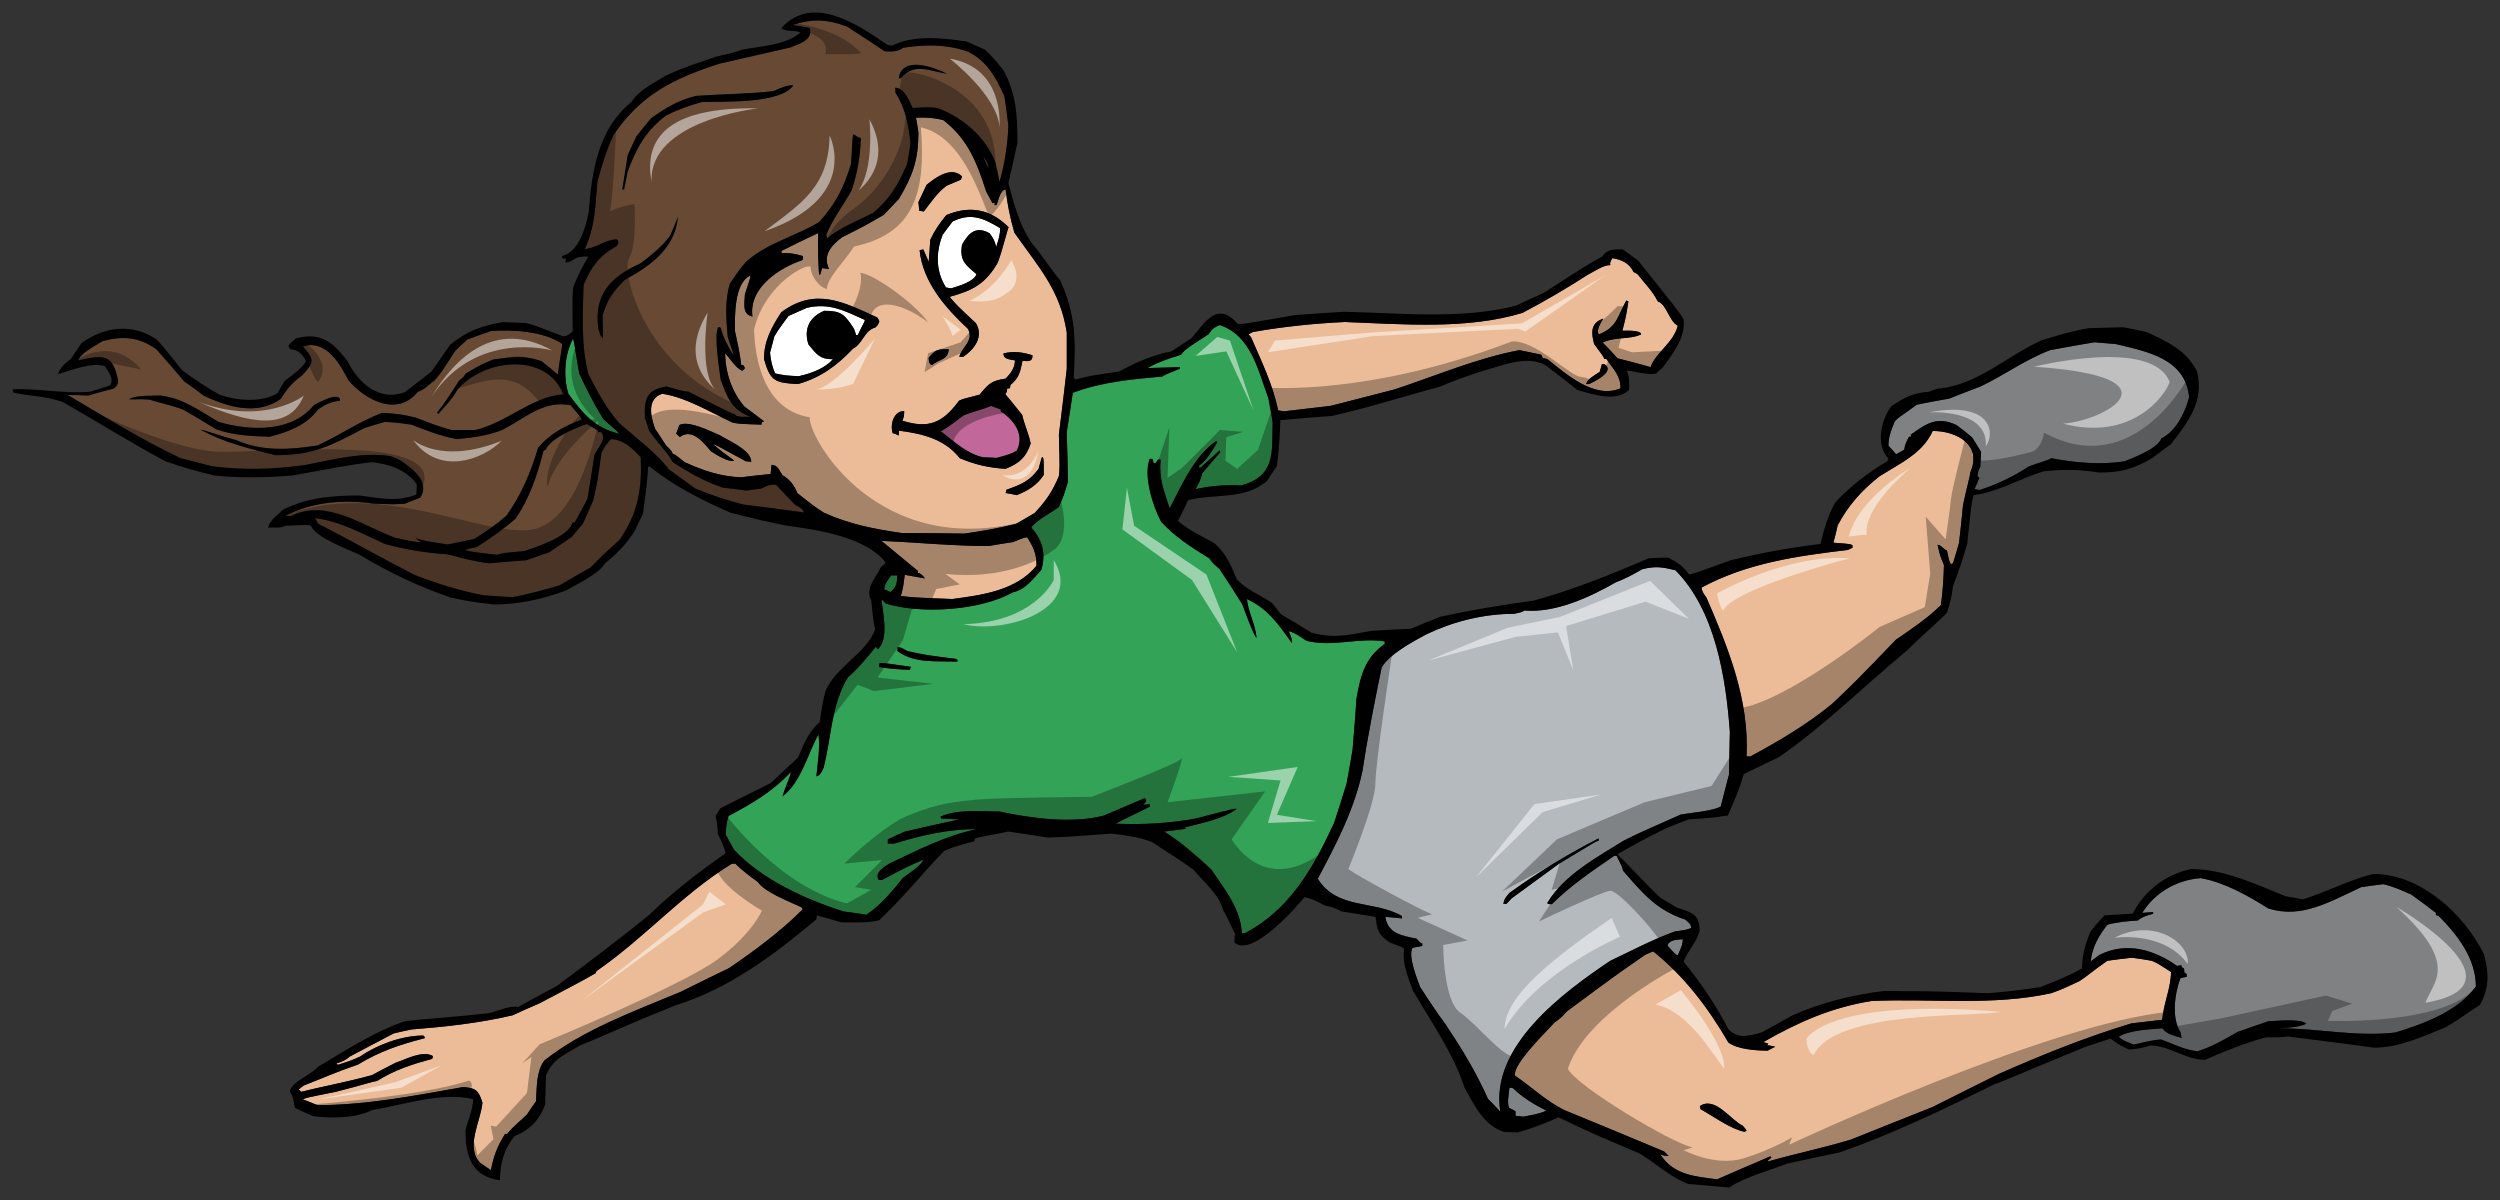 <?xml version="1.0" encoding="utf-8"?>
<!-- Generator: Adobe Illustrator 17.0.0, SVG Export Plug-In . SVG Version: 6.00 Build 0)  -->
<!DOCTYPE svg PUBLIC "-//W3C//DTD SVG 1.1//EN" "http://www.w3.org/Graphics/SVG/1.1/DTD/svg11.dtd">
<svg version="1.1" id="Layer_1" xmlns="http://www.w3.org/2000/svg" xmlns:xlink="http://www.w3.org/1999/xlink" x="0px" y="0px"
	 width="200px" height="96px" viewBox="0 0 200 96" style="enable-background:new 0 0 200 96;" xml:space="preserve">
<rect x="0" y="0" width="200" height="96" fill="#333333" stroke="none"/>
<path id="color6" style="fill:#B5BABE;" d="M120.753,87.009c-0.023,0.461-0.218,1.21-0.023,1.624c0.17,0.07,0.34,0.169,0.509,0.267
	c0,0.119,0,0.241,0,0.363c0.218,0.022,0.436,0.048,0.63,0.071c0.63-0.121,1.284-0.219,1.841-0.482
	c-0.92-0.462-1.938-1.067-2.664-1.795C120.947,87.032,120.852,87.009,120.753,87.009z M133.397,75.649
	c0.146-0.484,0.775-0.484,1.235-0.507c-0.048,0.58-0.193,0.773-0.411,1.282C134.051,76.377,134.051,76.377,133.397,75.649z
	 M109.007,61.627c-0.653,3.124-2.107,5.886-3.586,8.67c1.55,2.495,4.458,1.696,6.734,2.979c0,0.049,0,0.12,0,0.192
	c-0.437-0.048-0.873-0.099-1.333-0.121c0.219,1.382,1.382,1.503,2.496,1.743c0.291,0.316,0.291,0.316,0.46,0.388
	c0,0.049,0,0.123,0,0.194c-0.242,0.049-0.509,0.098-0.775,0.146c-0.388,0.654,0.363,2.471,0.606,3.147
	c0.17,0.193,0.484,0.849,2.034,2.979c1.308,1.963,2.446,3.828,3.392,5.959c0.34,0.339,0.678,0.678,0.992,1.04
	c-0.871-5.254,5.088-9.589,8.794-12.084c1.695-0.798,3.416-1.719,5.184-2.35c0.873-0.12,0.873-0.12,1.284-0.267
	c0-0.363-0.242-0.46-0.461-0.678c-2.301-0.751-3.416-2.108-4.99-3.922c-0.072-0.315-0.072-0.315-0.508-1.187
	c-0.073,0-0.146,0-0.218,0.022c-1.721,1.188-3.488,2.374-4.966,3.851c-0.314,0-0.314,0-0.363-0.097
	c1.332-2.228,3.947-3.633,6.08-4.966c1.308-0.653,1.308-0.653,4.602-2.106c0.653-0.122,2.689-0.29,3.197-0.655
	c0.218-0.846,0.437-1.694,0.654-2.542c0.023-1.138,0.048-2.276,0.073-3.416c-0.315-4.311-1.163-9.733-4.361-12.932
	c-1.017-0.242-1.599-0.363-2.664-0.072c-0.678,0.387-1.38,0.774-2.108,1.041c-2.059,1.187-4.845,2.47-7.291,2.252
	c-0.243,0.144-0.243,0.144-0.849,0.266c-2.423,0-4.846,0.605-7.024,1.647c-1.114,0.603-2.932,1.572-3.56,2.64
	C109.975,56.13,109.418,58.866,109.007,61.627z M120.27,72.308c0.072-0.41,0.217-0.559,0.483-0.872
	c2.276-1.646,4.627-3.075,7.122-4.36c0.023,0.05,0.023,0.097,0.023,0.171c-0.29,0.097-0.29,0.097-3.197,1.863
	c-1.26,0.92-2.519,1.84-3.779,2.762c-0.121,0.146-0.266,0.289-0.41,0.436C120.438,72.308,120.365,72.308,120.27,72.308z"/>
<path id="color5" style="fill:#808183;" d="M173.002,82.263c-1.042,0.099-2.593,0.12-3.513,0.677
	c0.313,0.316,0.799,0.461,1.211,0.631c0.751-0.17,1.405-0.365,2.204-0.412c0.969,0.363,1.89,0.848,2.906,0.944
	c1.139-0.364,2.156-0.944,3.198-1.549c0.823-0.291,1.646-0.582,2.445-0.849c0.631-0.023,2.616-0.241,3.052,0.193
	c-0.678,0.29-1.43,0.315-2.156,0.363c3.101,0,6.153,0.702,9.277,0.339c2.229-0.679,5.014-1.694,6.442-3.682
	c0-2.251-1.501-4.166-2.954-5.62c-0.073-0.048-0.145-0.07-0.243-0.096c0-0.073,0-0.123,0-0.171
	c-0.653-0.508-1.308-0.993-1.985-1.477c-0.726-0.316-1.454-0.653-2.229-0.823c-0.581,0.072-1.162,0.146-1.769,0.241
	c-2.423,1.115-4.771,2.568-7.437,1.694c-1.623-1.015-3.488-2.082-5.401-2.42c-1.89,0.145-3.658,1.137-4.675,2.784
	c0.291-0.022,0.581-0.048,0.871-0.071c0,0.049,0,0.097,0,0.146c-0.363,0.07-0.944,0.264-1.21,0.532
	c-0.824,0.048-1.648,0.121-2.446,0.339c-0.68,0.849-1.236,1.818-1.332,2.932c0.241-0.172,0.459-0.34,0.678-0.51
	c2.18-1.09,4.36-0.437,6.225,0.873c0.121-0.023,0.242-0.049,0.363-0.049c0,0.049,0,0.096,0,0.169
	c0.242,0.022,0.218,0.193,0.218,0.41c0.072,0.024,0.146,0.074,0.194,0.122c0,0.072,0,0.146,0,0.219
	c-0.17,0.023-0.339,0.072-0.51,0.12c-0.46,1.211-0.726,3.197,0.024,4.336c0.025,0.145,0.05,0.291,0.073,0.435
	C174.02,82.867,173.292,82.745,173.002,82.263z M158.201,38.087c0.048-0.411,0.048-0.411,0.218-0.726
	c0.023-0.413,0.048-0.824,0.072-1.211c-0.242-0.388-0.483-0.774-0.727-1.163c-0.411-0.34-0.824-0.679-1.261-0.993
	c-1.55-0.704-2.374-0.121-3.634,0.774c0,0.049,0,0.097,0,0.171c-0.048,0-0.097,0-0.145,0c-0.194,0.363-0.34,0.629-0.388,1.04
	c-0.217,0.123-0.436,0.244-0.653,0.364c-0.194-0.242-0.388-0.46-0.607-0.678c0-0.75,0.219-1.259,0.51-1.962
	c0.218-0.242,0.218-0.242,1.769-1.333c0.872-0.17,1.743-0.339,2.59-0.485c0.85-0.339,1.672-0.654,2.496-0.968
	c1.938-0.92,3.536-2.131,5.571-2.907c1.186-0.218,2.374-0.437,3.536-0.628c0.583,0.048,1.163,0.096,1.721,0.145
	c2.519,0.604,5.57,1.162,5.861,4.262c-0.339,1.237-1.018,2.688-2.229,3.294c-0.243,0.774-2.204,1.527-2.907,1.816
	c-1.89,0.315-4.02,0.123-5.886-0.241c-0.412,0.241-0.896,0.315-1.792,0.654c-1.26,0.823-2.52,1.429-3.949,1.889
	c-0.121-0.024-0.266-0.047-0.41-0.073c0.145-0.314,0.265-0.606,0.386-0.896C158.299,38.184,158.25,38.134,158.201,38.087z"/>
<path id="color4" style="fill:#C16799;" d="M79.285,32.469c0.265,0.098,0.533,0.193,0.775,0.291c0,0.048,0,0.096,0,0.145
	c1.064,0.703,1.937,1.841,1.283,3.149c-0.556,0.289-0.556,0.289-1.622,0.58c-0.34-0.023-0.68-0.048-1.043-0.048
	c-1.284-0.242-2.373-1.283-3.415-2.083c0.581-0.34,0.581-0.34,1.84-1.283C77.54,33.026,78.753,32.71,79.285,32.469z"/>
<path id="color3" style="fill:#33A457;" d="M71.291,46.03c-0.267,0.411-0.508,0.63-0.557,1.113c0.169,0.074,0.339,0.147,0.508,0.218
	c0.46-0.362,0.533-0.726,0.533-1.331C71.631,46.03,71.461,46.03,71.291,46.03z M70.516,47.944c0.098,1.017,0.629,3.171-0.289,3.996
	c-0.048-0.072-0.098-0.146-0.17-0.193c-0.704,0.872-1.381,1.72-2.23,2.446c-1.331,2.18-1.307,4.795-1.937,7.218
	c-0.147,0.29-0.242,0.629-0.582,0.702c0.098-1.138,0.315-2.204,0.168-3.366c-0.872,1.599-1.403,3.851-2.882,4.965
	c0.218-0.725,0.63-1.573,0.678-1.961c-1.453,1.574-3.1,2.52-4.988,3.534c-0.17,0.534-0.219,0.946-0.219,1.502
	c0.219,0.387,0.436,0.775,0.654,1.188c2.229,2.397,5.669,3.947,8.745,4.94c0.63,0.072,1.234,0.168,1.842,0.266
	c1.161-0.774,2.082-1.888,2.93-2.953c0.437-0.339,1.477-0.969,1.623-1.453c-1.526,0.679-1.526,0.679-3.295,1.621
	c-0.072,0-0.168,0-0.266,0c-0.364-0.58,0.387-0.992,0.799-1.283c2.349-1.113,4.506-2.252,7.073-2.784
	c-2.349,0-4.409,0.485-6.637,1.161c-0.17,0-0.34,0-0.51,0c0-0.12,0-0.24,0-0.338c0.46-0.218,0.92-0.437,1.382-0.629
	c1.453-0.339,2.906-0.654,4.336-0.969c-0.484-0.022-0.969-0.048-1.453-0.072c0-0.049-0.023-0.097-0.049-0.146
	c1.333-0.63,3.295-0.412,4.724-0.412c2.448,0.535,5.885,0.994,8.358,0.316c1.09-0.459,2.18-0.92,3.245-1.381
	c0.266,0.17,0.049,0.363-0.121,0.531c0.193-0.021,0.363-0.047,0.534-0.047c0,0.047,0,0.122,0,0.194
	c-1.163,0.604-2.011,0.944-2.712,1.356c2.082,0.096,4.335-0.024,6.394-0.412c3.173-0.823,3.173-0.823,3.246-0.752
	c-1.114,0.825-2.835,1.114-4.166,1.479c0.048,0.024,0.097,0.047,0.146,0.098c-0.583,0.071-1.163,0.145-1.746,0.218
	c1.406,0.896,2.544,1.913,3.756,3.028c1.042,1.549,2.374,3.172,2.445,5.108c0.099,0,0.171,0,0.241,0
	c3.634-1.913,5.475-5.23,7.146-8.839c0.34-1.041,0.678-2.082,0.992-3.123c0.17-0.92,0.34-1.843,0.485-2.739
	c0.122-1.379,0.218-2.76,0.315-4.117c0.34-1.863,0.678-3.196,2.253-4.333c0-0.074,0-0.146,0-0.195
	c-2.132-0.338-4.118,0.483-6.25-0.047c-0.46-0.291-0.92-0.654-1.429-0.774c0.096,0.313,0.314,0.604,0.242,0.942
	c-1.019-1.453-1.938-2.761-3.586-3.51c0.098,1.016,0.678,2.035,0.774,3.1c-0.218-0.098-1.066-2.471-1.138-2.665
	c-0.605-0.969-1.212-1.914-1.842-2.857c-0.508-0.436-0.508-0.436-0.823-0.848c-1.357-0.823-2.761-1.743-3.827-2.906
	c-0.655-1.211-1.454-3.682-0.92-5.038c0.072,0,0.146,0,0.217,0c0.049,0.098,0.072,0.219,0.097,0.341c0.049,0,0.099,0,0.146,0
	c0.073-0.099,0.146-0.195,0.219-0.292c0.072,0,0.145,0,0.194,0.024c-0.147,1.477,0.267,2.519,0.725,3.875
	c0.97-1.84,1.963-4.19,3.73-5.377c0.024,0.025,0.049,0.049,0.074,0.098c-0.34,0.557-0.872,1.525-1.456,1.864
	c0.025,0.073,0.025,0.146,0.025,0.241c0.559-0.482,1.09-0.968,1.622-1.452c0.024,0.048,0.05,0.098,0.05,0.145
	c-0.485,0.557-0.969,1.113-1.453,1.695c-0.072,0.459-0.291,0.847-0.534,1.259c1.261-0.267,2.373-0.363,3.658-0.29
	c2.736-0.776,2.47-2.545,2.518-5.063c-0.096-0.629-0.192-1.258-0.313-1.864c-0.871-2.301-1.382-5.063-3.925-5.91
	c-0.41,0.169-0.654,0.338-0.872,0.726c-0.339,0.242-2.082,1.26-2.204,1.647c-0.945,0.29-1.841,0.581-2.689,1.065
	c0.871-0.024,1.744-0.048,2.592-0.072c0,0.023,0,0.072,0,0.121c-0.703,0.315-1.065,0.387-1.406,0.629
	c-2.42,0.219-4.892,0.437-7.168,1.307c-0.146,1.042-0.316,2.083-0.484,3.148c0.048,1.308,0.073,2.639,0.095,3.972
	c-0.338,1.114-0.338,1.114-0.725,2.01c-0.606,0.46-1.819,1.067-2.205,1.647c0.896,0.992,1.188,2.106,0.8,3.391
	c-0.703,0.75-1.261,1.574-2.277,1.792c-2.569,1.455-7.316,1.768-10.173,0.896C70.759,48.163,70.638,48.041,70.516,47.944z
	 M71.799,52.085c0-0.12,0-0.218,0-0.314c0.219,0,0.219,0,0.8,0.314c1.43,0.315,1.43,0.315,3.9,0.629
	c0.121,0.098,0.121,0.098,0.073,0.219C74.949,52.86,73.157,53.103,71.799,52.085z M72.866,53.343
	c-0.023,0.075-0.048,0.149-0.073,0.245c-0.822-0.025-1.647-0.097-2.445-0.219c-0.049-0.193-0.049-0.193,0.022-0.314
	C70.881,53.055,70.881,53.055,72.866,53.343z M49.542,34.696c-1.939-0.435-2.932-1.623-4.07-3.196
	c-0.411-1.357-0.315-3.124,0.363-4.385c0.121,0.194,0.194,1.067,0.509,2.786c0.58,1.234,1.187,2.445,1.912,3.607
	C48.741,33.994,49.275,34.357,49.542,34.696z"/>
<path id="color2" style="fill:#EBBC97;" d="M58.527,69.11c-3.923,2.398-7.024,5.981-10.805,8.574
	c-0.022,0.048-0.047,0.098-0.07,0.17c-1.454,0.848-2.98,1.6-4.458,2.397c-0.726,0.315-1.453,0.629-2.179,0.97
	c-2.664,0.628-5.377,0.92-8.114,1.139c-0.459,0.097-0.92,0.193-1.406,0.314c-1.163,0.604-2.349,1.234-3.535,1.862
	c-0.266,0.268-0.678,0.436-1.041,0.533c0.048,0.023,0.071,0.072,0.096,0.123c1.066-0.342,1.066-0.342,1.77-0.656
	c1.404-0.967,3.366-1.694,5.086-1.694c0.12,0.121,0.12,0.121,0.097,0.218c-1.986,0.51-3.584,1.042-5.329,2.106
	c-1.911,0.656-2.519,0.97-4.335,1.672c-0.121,0.099-0.267,0.193-0.411,0.316c0.072,0.048,0.146,0.12,0.193,0.193
	c1.501-0.388,3.439-0.728,5.668-1.334c0.63-0.338,1.26-0.676,1.889-0.992c0.874-0.291,2.182-1.017,3.004-0.533
	c-0.024,0.073-0.047,0.146-0.071,0.219c-1.599,0.435-2.979,0.872-4.408,1.768c-0.508,0.072-0.825,0.241-3.318,0.873
	c-2.421,0.484-2.421,0.484-2.616,0.605c0.389,0.146,0.775,0.29,1.163,0.46c3.876,0,7.871-0.774,11.675-1.453
	c0.969,0.096,1.21,0.217,1.525,1.258c-0.122,1.453-1.405,3.585-0.169,4.82c0.291,0.193,0.581,0.388,0.847,0.581
	c0.219-1.137,0.508-1.913,1.138-2.907c0.072,0,0.121,0,0.171,0c0.436-0.58,1.066-1.041,1.573-1.549
	c0.241-0.363,0.485-0.728,0.728-1.065c0.07-1.091,0-2.349,0.654-3.247c3.1-2.469,7.241-3.971,10.899-5.496
	c1.308-0.654,2.617-1.284,3.901-1.914c2.059-1.403,4.117-2.93,5.886-4.698c-0.025-0.073-0.074-0.121-0.124-0.17
	c-0.968-0.46-2.905-1.185-3.463-2.009c-0.628-0.461-1.259-0.92-1.817-1.478C58.721,69.087,58.624,69.087,58.527,69.11z
	 M81.03,43.367c0.485-0.171,0.727-0.339,1.138-0.388c0.533,0.824,0.751,1.309,0.751,2.278c-1.601,1.986-4.36,2.35-6.735,2.664
	c-3.147-0.122-3.147-0.122-4.118-0.244c0.193-0.727,0.193-0.727,0.314-1.694c0.558,0.097,1.091,0.193,1.623,0.291
	c-0.146-0.171-0.339-0.437-0.58-0.437c0-0.071,0-0.12,0-0.168c-0.97-0.8-1.939-1.599-2.908-2.399
	c2.857,0.121,5.716,0.412,8.575,0.412C79.746,43.561,80.398,43.464,81.03,43.367z M121.214,86.064
	c1.333,0.896,2.446,2.01,3.925,2.737c2.664,1.089,5.328,2.202,7.993,3.316c0.122,0.121,0.242,0.242,0.363,0.363
	c-0.266,0-0.411-0.023-0.679-0.146c1.066,1.67,2.713,1.768,4.554,2.011c1.43-0.631,2.858-1.237,4.264-1.842
	c0.024,0.024,0.048,0.049,0.073,0.098c-0.291,0.241-0.291,0.241-0.267,0.315c2.204-0.63,4.481-1.091,6.685-1.77
	c2.181-0.872,4.336-1.742,6.492-2.59c1.768-0.897,3.535-1.768,5.28-2.639c3.512-1.551,6.928-2.932,10.609-4.046
	c0.823-0.095,1.648-0.192,2.472-0.29c0.096-1.26,0.703-2.567,0.703-3.827c-1.139-0.728-1.139-0.728-1.551-0.896
	c-0.509-0.096-1.042-0.17-1.574-0.242c-0.654,0.072-1.309,0.146-1.962,0.242c-1.211,0.823-1.575,1.211-2.23,1.623
	c-1.332,0.629-1.332,0.629-2.252,0.968c-4.698,1.042-9.592,0.411-14.388,0.628c-3.197,0.509-5.887,1.698-8.671,3.295
	c0.145,0.023,0.29,0.072,0.412,0.121c-0.025,0.023-0.049,0.072-0.098,0.121c0.217,0.021,0.436,0.072,0.654,0.121
	c-0.193,0.097-0.388,0.192-0.605,0.314c-0.896,0-2.422-0.097-3.148-0.653c-1.648-2.833-3.513-5.278-6.009-7.289
	c-0.193,0.071-0.412,0.17-0.63,0.267c-2.35,1.622-2.35,1.622-6.272,4.529c-0.412,0.46-0.412,0.46-0.992,0.895
	C123.854,82.383,120.924,85.193,121.214,86.064z M135.989,88.484c1.235-0.823,2.495,1.164,3.439,1.574
	c0.073,0.146,0.243,0.219,0.292,0.412c-0.049,0.024-0.098,0.048-0.171,0.071c-1.09-0.217-2.518-1.259-3.513-1.815
	C136.037,88.633,136.014,88.559,135.989,88.484z M136.135,47c3.657-1.962,7.606-2.519,11.7-3.004
	c0.12-0.071,0.241-0.121,0.363-0.168c0-0.074,0-0.146,0-0.219c-0.243-0.096-0.243-0.096-1.526-0.193
	c0.123-0.461,0.242-0.919,0.34-1.381c0.824-1.573,1.938-2.833,3.343-3.923c1.624-1.042,3.44-1.818,4.265-3.634
	c1.961,0,3.972,1.139,3.002,3.319c0,0.266-0.242,1.017-0.581,2.615c-0.097,0.992-0.192,1.986-0.315,3.003
	c-0.145,0.533-0.314,1.089-0.484,1.647c-0.049,0.022-0.098,0.047-0.17,0.072c-0.146-0.267-0.146-0.267-0.314-1.09
	c-0.291-0.096-0.461-0.46-0.751-0.46c0.192,0.849,0.192,0.849,0.509,1.623c-0.024,1.065-0.096,2.129-0.242,3.196
	c-1.064,1.066-2.35,1.914-3.584,2.761c-3.368,3.486-3.368,3.486-5.136,5.158c-2.011,1.646-4.215,2.953-6.515,4.189
	c-0.097,0-0.193,0-0.314,0c0.217-4.528-1.43-8.599-3.198-12.691C136.354,47.581,136.135,47.314,136.135,47z M63.783,39.442
	c1.308,1.041,1.308,1.041,2.131,1.574c2.036,0.92,4.022,1.31,6.226,1.623c1.672,0,3.343,0.024,5.015,0.047
	c1.381-0.193,2.762-0.437,4.118-0.774c0.508-0.291,1.018-0.582,1.501-0.873c0.92-0.992,1.43-1.719,1.939-2.955
	c0.072-0.628,0.072-0.628,0-3.318c0.218-1.768,0.437-3.511,0.63-5.255c0-0.97,0-1.938,0-2.907c-0.509-3.366-2.228-5.207-4.191-7.992
	c-0.339-1.164-0.557-2.277-0.703-3.463c-0.438,0.072-0.58,0.872-0.703,1.211c-0.049,0.024-0.098,0.049-0.17,0.073
	c0-0.097,0-0.169,0-0.242c-0.048,0.024-0.095,0.047-0.168,0.072c-0.17-0.314-0.339-0.631-0.509-0.945
	c-0.75-2.325-1.454-4.19-3.438-5.715c-0.777-0.194-1.334-0.218-2.18-0.194c0.071,0.387,0.146,0.799,0.192,1.21
	c0,2.181-0.46,3.439-1.552,5.28c-0.386,0.412-0.797,0.848-1.211,1.283c-1.55,0.898-1.55,0.898-3.343,1.794
	c-0.871,0.654-1.573,1.454-1.041,2.542c-0.17-0.024-0.364-0.048-0.557-0.073c-0.048,0.169-0.096,0.34-0.146,0.51
	c-0.023,0-0.048,0-0.097,0c-0.071-1.091-0.098-2.205-0.071-3.318c-0.971,0.459-1.94,0.943-2.932,1.429c0,0.049,0,0.096,0,0.169
	c0.677,0,1.017,0.049,1.696,0.242c0.048,0.193,0.048,0.193-0.051,0.339c-1.816,0.606-4.286,2.204-3.972,4.505
	c-0.847-0.193-0.628-1.019-0.604-1.768c0.483-1.477,0.483-1.477,0.411-1.502c-1.284,0.63-1.211,3.245-1.211,4.409
	c0.193,0.92,0.41,1.815,0.507,2.736c0.073,0,0.147,0.024,0.194,0.048c0.048,0.073,0.073,0.145,0.098,0.218
	c-0.05,0.048-0.121,0.122-0.194,0.193c-0.485-0.145-1.042-1.017-1.38-1.404c0,1.525,0.532,3.124,1.551,4.286
	c0.534,0.387,1.042,0.774,1.55,1.163c-0.048,0.024-0.121,0.049-0.194,0.097c0,0.047,0,0.096,0,0.169
	C59.3,33.92,59.3,33.92,58.646,33.823c-1.793-0.822-3.731-2.033-5.668-2.324c-1.261,0.412-0.92,1.815-0.581,2.785
	c0.289,0.436,0.581,0.872,0.872,1.332c0.486,0.485,0.486,0.485,0.534,0.677c0.218,0.074,0.218,0.074,0.968,0.68
	c1.502,0.679,2.834,1.139,4.505,1.211c0.799-0.097,1.6-0.194,2.374-0.266c0.024-0.243,0.049-0.486,0.073-0.728
	c0.509,0,0.629,0.485,0.872,0.823C63.179,38.354,63.541,38.814,63.783,39.442z M60.103,36.949c-0.147-0.023-0.292-0.049-0.438-0.049
	c-2.519-1.38-2.519-1.38-2.545-1.308c0.799,0.727,1.429,1.066,1.6,1.26c-0.363,0.171-1.501-0.509-1.841-0.75
	c-0.484-0.558-1.477-1.915-2.496-1.139c-0.096-0.098-0.193-0.193-0.289-0.266c0.096-0.242,0.168-0.46,0.24-0.678
	c0.704-0.458,2.715,0.583,3.246,0.799C58.212,35.229,60.103,35.979,60.103,36.949z M76.96,14.111
	c-0.022,0.071-0.048,0.168-0.097,0.265c-0.363,0.146-0.751,0.316-1.139,0.484c-0.75,0.557-1.236,1.308-1.817,2.061
	c-0.12-0.024-0.241-0.049-0.363-0.049c-0.023-0.243-0.049-0.484-0.072-0.703c0.218-0.459,0.436-0.92,0.654-1.38
	C74.829,14.208,76.112,13.264,76.96,14.111z M80.69,18.178c-0.097,0.17-0.508,1.89-0.872,2.834
	c-0.994,1.719-2.011,2.228-3.852,2.735c0.58,0.68,0.58,0.68,2.107,2.108c0.654,1.091-0.146,2.108-1.017,2.689
	c-0.098,0-0.193,0-0.315,0c0.194-0.775,1.187-1.259,0.702-2.226c-1.815-1.697-3.608-3.731-3.875-6.299
	c0.098-0.023,0.193-0.048,0.291-0.073c0.146,0.316,0.291,0.655,0.437,0.993c0.049-0.581,0.098-1.162,0.12-1.742
	c0.363-0.775,0.752-1.333,1.284-1.987C77.589,16.412,79.237,16.727,80.69,18.178z M75.894,27.94
	c-0.048,0.872-0.75,0.774-1.331,1.258c-0.243-0.072-0.267-0.291-0.267-0.58C74.877,27.94,74.997,27.94,75.894,27.94z M80.448,39.442
	c0.022-0.095,0.048-0.194,0.072-0.265c1.164-0.412,1.842-0.679,2.568-1.671c0.24-0.919,0.24-0.919,0.314-0.945
	C83.5,36.707,83.5,36.707,83.5,37.99c-0.533,0.824-1.261,1.259-2.157,1.622C81.055,39.541,80.763,39.493,80.448,39.442z
	 M72.333,32.88c0,0.314-0.023,0.509-0.145,0.774c2.13,0.679,3.245,0.146,4.529-1.596c0.315-0.146,0.315-0.146,1.647-0.486
	c0.749-0.897,0.942-1.114,2.081-1.283c0.412-0.412,0.75-0.873,0.75-1.455c-0.362-0.096-0.92-0.048-0.92-0.558
	c0.799-0.217,1.574-0.095,2.326,0.147c0,0.532-0.34,0.483-0.799,0.437c-0.194,0.895-0.244,1.331-0.969,1.938
	c0,0.073-0.024,0.168-0.048,0.266c-0.073,0-0.146,0-0.219,0.022c0,0.242,0,0.242-0.147,0.438c0.46,0.557,0.92,1.114,1.356,1.67
	c0.17,0.775,0.51,1.477,0.678,2.277c-0.364,1.115-0.92,1.598-2.01,2.034c-1.283-0.073-2.471-0.34-3.657-0.848
	c-1.235-1.55-3.004-1.962-4.87-2.204c0,0.121,0,0.241-0.022,0.387c-0.146-0.073-0.314-0.146-0.485-0.194
	C71.195,33.97,71.485,32.88,72.333,32.88z M63.832,30.725c-1.792-0.097-2.205-0.193-2.713-2.01c0-1.429,0.606-2.543,1.38-3.729
	c2.715-2.034,4.989-0.824,7.68,0.412c0.071,0.096,0.121,0.193,0.169,0.315c-0.099,0.266-0.099,0.266-0.316,0.484
	c-0.897,0.24-1.017,1.308-1.791,1.695C66.956,29.248,65.648,30.217,63.832,30.725z M100.092,26.994
	c0.824,1.913,1.745,3.778,2.157,5.838c0.169,0.022,0.338,0.047,0.483,0.072c1.26-0.145,2.496-0.291,3.73-0.436
	c1.695-0.437,3.391-0.872,5.087-1.309c3.319-1.09,6.563-2.495,10.004-3.149c0.581,0.121,1.163,0.243,1.744,0.364
	c0.048,0.073,0.097,0.169,0.121,0.266c0.146,0.023,0.267,0.048,0.388,0.098c1.477,1.187,3.754,3.22,5.838,2.325
	c0-1.018-0.557-1.501-1.14-2.35c-0.048,0-0.097,0-0.169,0c-0.073-0.219-0.073-0.219-0.801-1.187
	c-0.242-0.873-0.314-1.694,0.728-2.034c-0.145,0.241-0.63,0.969-0.339,1.26c1.453-0.605,1.453-1.381,2.18-2.713
	c0.072,0.023,0.121,0.049,0.17,0.072c-0.193,1.211-0.193,1.211-0.483,2.35c0.241,0,1.5-0.073,1.5,0.29
	c-0.896,0.437-2.106,0.168-3.075,0.654c0.411,0.412,0.799,0.822,1.187,1.259c0.895,0.219,1.768,0.461,2.64,0.704
	c0.436-1.187,1.842-1.938,2.181-3.318c-0.702-0.339-0.872-1.696-1.599-1.938c-0.412-0.823-1.041-1.43-1.599-2.155
	c-0.097-0.074-0.218-0.147-0.339-0.195c-0.34-0.702-0.945-0.992-1.695-1.112c-0.193,0.339-0.193,0.339-0.17,0.557
	c-0.581,0-1.26,0.508-1.768,0.751c-1.721,1.112-3.464,2.131-5.258,3.075c-4.48,1.356-9.591,0.897-14.218,0.727
	c-2.495,0.121-4.868,0.364-7.34,0.8c-0.122,0.047-0.242,0.121-0.363,0.193C99.947,26.826,100.019,26.897,100.092,26.994z
	 M126.881,30.725c0.146-0.435,0.728-0.727,1.091-0.969c0.073-0.217,0.122-0.41,0.17-0.605c0.073-0.024,0.145-0.024,0.194-0.024
	c1.017,0.606-1.066,1.526-1.213,1.599C127.052,30.725,126.979,30.725,126.881,30.725z"/>
<path id="fill" style="fill:#FFFFFF;" d="M79.697,19.754c0.17-0.557,0.314-0.921,0.314-1.5c-1.331-0.799-2.324-1.259-3.801-0.534
	c-0.267,0.338-0.533,0.702-0.799,1.066c-0.558,1.429-0.558,2.907,0.267,4.214c0.147,0.023,0.29,0.047,0.411,0.072
	c0.557-0.17,1.841-0.533,2.032-1.137c-0.919-0.776-1.354-1.091-1.161-2.35c0.509-0.919,1.114-1.55,2.204-0.919
	C79.48,19.076,79.576,19.269,79.697,19.754z M61.942,26.921c0.34-0.602,0.751-1.114,1.138-1.646
	c0.508-0.218,0.995-0.436,1.478-0.654c1.841-0.411,2.979,0.243,4.626,0.968c0.024,0.123-0.194,0.413-0.557,1.211
	c-0.049,0-0.097,0-0.147,0c-0.048-0.168-0.096-0.338-0.169-0.508c-0.75-1.138-0.994-1.428-2.374-1.428
	c-1.162,0.484-1.671,1.454-1.26,2.688c0.654,0.799,0.897,1.187,1.962,1.187c-0.678,0.75-1.744,1.138-2.738,1.356
	c-1.042-0.049-1.042-0.049-1.889-0.218c-0.242-0.508-0.364-1.09-0.411-1.672C61.725,27.77,61.845,27.334,61.942,26.921z"/>
<path id="color1" style="fill:#684A34;" d="M9.09,31.087c0.267-0.192,0.315-0.29,0.362-0.629c-0.435-2.106-1.041-2.106-3.196-1.623
	c0.193-0.606,1.43-1.21,1.961-1.55c1.67-0.437,2.907-0.316,4.288,0.655c0.751,0.847,1.5,1.695,2.227,2.567
	c0.534,0.364,1.044,0.751,1.551,1.138c1.939,0.92,4.264,1.623,6.177,0.267c0.535-0.848,0.921-1.307,1.721-1.889
	c0.993-1.066,0.968-1.283,0.049-2.301c1.841-0.606,2.979,1.405,3.633,2.689c1.356,1.598,3.924,2.978,5.573,0.92
	c0.458-0.096,0.967-0.653,1.356-0.92c0.507-0.606,0.507-0.606,1.646-2.375c0.315-0.289,0.63-0.582,0.945-0.871
	c0.63-0.245,1.259-0.462,1.89-0.679c1.769-0.121,4.166,0,5.693,1.017c0.022,0.243-0.147,0.92-0.34,2.47
	c-0.412-0.363-0.847-0.727-1.284-1.067c-1.355-0.508-2.495-0.339-3.899-0.145c-0.97,0.413-0.97,0.413-2.18,1.114
	c-0.193,0.314-0.193,0.314-0.509,0.533c-0.992,1.549-0.992,1.549-1.792,2.615c0.05,0.023,0.073,0.048,0.099,0.096
	c0.532-0.604,1.137-1.21,1.524-1.937c2.058-2.446,7.097-3.1,8.479,0.363c-2.592,0.218-4.481,2.252-7.049,2.858
	c-0.63,0-1.261,0-1.89,0c-1.163-0.339-1.163-0.339-2.858-0.993c-0.92-0.241-1.743-0.339-2.689-0.386
	c-1.817,0.678-3.413,1.816-5.182,2.614c-2.229,0.339-4.359,0.51-6.516-0.435c-1.237-0.315-2.569-0.824-2.835-0.824
	c1.865,1.017,3.923,1.526,5.983,2.035c3.054,0,4.434-0.751,7.146-2.181c0.558-0.17,1.09-0.339,1.622-0.483
	c1.332,0.071,1.575,0.168,2.108,0.217c1.186,0.46,2.397,0.945,3.658,1.163c1.259-0.121,2.399-0.267,3.608-0.727
	c1.865-0.97,3.318-2.398,5.476-1.986c0.872,1.016,0.872,1.016,0.872,1.164c-1.308,0.459-2.569,1.162-3.464,2.227
	c-0.606,2.011-1.333,3.753-2.544,5.449c-0.799,0.701-1.671,1.308-2.59,1.866c-0.704,0.145-1.405,0.29-2.107,0.436
	c-1.89-0.292-1.89-0.292-2.591-0.509c0.146,0.098,0.29,0.194,0.411,0.315c-0.678,0-1.332-0.218-2.011-0.339
	c-2.688-0.994-5.499-3.147-8.333-1.745c-0.168,0-0.338,0-0.507,0.025c2.13-1.162,4.699-1.358,7.072-1.018
	c1.72,0.072,1.72,0.072,2.567,0c0.412-0.17,0.825-0.341,1.212-0.484c0.798-1.333-0.702-2.327-1.599-2.979
	c-0.268-0.122-0.534-0.243-0.824-0.339c-2.3-0.34-4.577,0.289-6.83,0.724c-2.519,0.34-4.869,0.412-7.388,0.098
	c-0.847-0.219-1.694-0.436-2.542-0.654c-3.125-1.477-6.033-3.293-9.036-5.062c0.558,0,1.113,0.022,1.647,0.048
	C7.734,31.452,8.411,31.258,9.09,31.087z M12.045,31.984c-0.024,0.049,1.89,0.486,2.64,0.8c0.873,0.508,1.744,1.018,2.591,1.549
	c1.405,0.509,2.836,0.557,4.312,0.606c1.453-0.388,2.906-0.896,3.828-2.155c0.605-0.437,1.064-0.653,1.792-0.726
	c0-0.825-1.842,0.216-2.083,0.338c-1.792,2.227-5.134,2.081-7.63,1.357c-1.551-0.898-2.834-1.89-4.65-2.108
	c-0.654,0.024-1.987-0.048-2.52,0.29C10.713,31.984,11.1,31.886,12.045,31.984z M47.844,34.455c-0.29-0.193-0.581-0.364-0.896-0.533
	c-0.92,0.314-2.882,1.113-3.293,2.058c-0.048,0.025-0.098,0.05-0.17,0.074c-0.484,1.887-1.113,3.827-2.251,5.448
	c-0.969,0.849-1.988,1.55-3.077,2.251c-0.315,0.074-0.63,0.146-0.969,0.241c0.629,0.172,0.629,0.172,2.568,0.388
	c0.485-0.145,0.485-0.145,2.179-0.291c0.994-0.34,3.56-1.139,3.876-2.3c0.072,0,0.121,0,0.169,0c0.34-0.631,0.679-1.26,1.018-1.865
	c0.194-1.187,0.387-2.374,0.558-3.535c0.29-0.581,1.09-1.405,0.459-1.866c-0.047,0.024-0.097,0.049-0.169,0.074
	C47.844,34.551,47.844,34.503,47.844,34.455z M47.069,29.926c-0.604-2.325-0.437-4.747-0.387-7.12c0.581-1.43,1.26-2.351,2.616-3.1
	c0.193-0.193,0.219-0.34,0.072-0.557c-0.921,0-1.671,0.704-2.591,0.776c0.824-1.746,0.848-3.512,1.018-5.45
	c0.364-1.284,0.726-2.497,1.284-3.683c2.204-3.22,4.723-4.481,8.451-5.691c1.915-0.436,3.827-0.872,5.717-1.308
	c0.678-0.292,1.816-0.581,1.526-1.551c-0.461-0.097-0.921-0.168-1.382-0.242c1.647-0.531,2.761-0.46,4.359,0.123
	c1.019,0.653,2.035,1.308,3.029,1.985c0.508,0.024,1.067,0.048,1.476-0.291c1.842-0.265,3.417-0.29,5.185,0.317
	c1.526,0.75,2.229,2.082,2.908,3.56c0.119,0.775,0.218,1.549,0.314,2.35c-0.049,1.549-0.29,3.004-0.703,4.504
	c-0.097-0.533-0.218-1.065-0.339-1.574c-0.775-2.009-2.64-3.608-4.65-4.335c-0.629-0.073-0.629-0.073-1.962,0
	c-0.266-0.533-0.654-1.622-1.406-1.622c0.025,0.12,0.025,0.241,0.025,0.386c0.824,1.308,1.042,2.543,1.212,4.068
	c-0.073,0.534-0.17,1.067-0.268,1.624c-0.703,1.646-1.356,2.784-2.737,3.947c-1.211,0.604-2.64,1.162-3.682,2.034
	c0-0.098-0.024-0.195-0.048-0.292c0.483-1.259,1.38-2.374,2.033-3.584c0.459-1.405,0.678-2.712,0.726-4.165
	c-0.338-0.049-0.363-0.195-0.605-0.291c-0.098,0.171-0.121,1.913-0.193,2.397c-0.558,1.864-1.26,3.221-2.544,4.624
	c-1.888,1.138-4.141,1.671-5.812,3.147c-0.511,0.582-0.511,0.582-1.333,1.794c-0.412,1.404-0.291,2.76-0.17,4.214
	c0.241,0.848,0.412,1.114,0.459,1.502c-0.434-0.703-0.798-1.405-1.017-2.204c-0.048-0.023-0.121-0.048-0.193-0.048
	c-0.364,0.557,0.071,3.293,0.193,4.215c0.558,1.476,0.873,2.374,2.375,2.954c-0.314,0-1.138,0.071-1.285-0.243
	c-0.144,0.024-0.144,0.024-3.68-1.768c-0.291,0-0.291,0-1.745-0.411c-1.55,0.266-1.817,0.944-1.719,2.543
	c0.12,0.314,0.219,0.63,0.315,0.968c0.558,0.873,1.43,1.672,1.914,2.544c1.282,0.847,2.518,1.526,3.971,2.035
	c0.654,0.073,1.285,0.146,1.915,0.241c0.41-0.071,0.822-0.12,1.21-0.168c0.435-0.241,0.655-0.315,1.139-0.315
	c0.509,0.532,1.017,1.065,1.524,1.598c0.292,0.193,0.606,0.267,0.727,0.632c-1.597-0.219-3.222-0.438-4.844-0.632
	c-1.332-0.34-2.591-0.751-3.851-1.282c-0.704-0.508-1.405-1.018-2.107-1.527c-0.994-1.331-2.908-2.736-4.022-3.753
	C48.474,32.614,47.771,31.306,47.069,29.926z M72.067,6.264c1.04-1.309,2.349-0.557,3.705-0.364
	c-1.138-0.558-3.584-1.453-3.875,0.364C71.971,6.264,72.018,6.264,72.067,6.264z M56.177,8.153c1.453-0.048,6.273,0.193,7.291-1.332
	c-0.606,0-1.017,0.219-1.573,0.461c-2.06,0.241-4.142,0.241-6.225,0.386c-1.479,0.388-2.351,0.92-3.584,1.792
	c-0.389,0.46-0.776,0.945-1.164,1.428c-0.219,0.486-0.461,0.994-0.704,1.501c-0.146,0.92-0.29,1.84-0.436,2.761
	c0.047,0,0.097,0,0.146,0c0.096-0.485,0.193-0.97,0.29-1.454c0.726-1.914,1.429-3.197,3.052-4.458
	C54.263,8.759,55.11,8.442,56.177,8.153z M54.237,17.356c-0.191,0.484-0.408,0.992-0.627,1.501c-0.629,0.871-1.503,1.55-2.35,2.203
	c-2.374,1.066-3.78,2.471-3.391,5.257c0.193,0.579,0.193,0.579,0.363,0.773c0-0.628,0-1.235-0.023-1.84
	c0.363-1.284,0.847-1.938,1.769-2.859C52.061,21.255,53.996,19.875,54.237,17.356z M30.792,43.513
	c-1.769-0.799-3.632-1.841-5.594-2.059c0.095,0.146,0.168,0.29,0.241,0.435c2.737,1.404,5.546,3.003,7.751,4.116
	c1.842,0.704,3.61,1.261,5.524,1.624c0.75,0.047,1.501,0.096,2.252,0.144c1.283-0.218,2.543-0.581,3.804-0.945
	c0.822-0.484,1.647-0.968,2.47-1.428c1.284-1.284,1.284-1.284,2.324-2.205c1.454-2.129,1.794-3.922,1.696-6.61
	c-0.605-0.678-1.43-1.454-2.397-1.454c-0.316,0.364-0.558,0.678-0.75,1.091c-0.315,2.324-0.315,2.324-0.656,3.8
	c-0.265,0.605-0.533,1.235-0.824,1.866c-0.29,0.339-0.581,0.702-0.895,1.066c-0.582,0.388-1.163,0.799-1.77,1.212
	c-0.606,0.218-1.235,0.434-1.863,0.653c-0.97,0.073-1.963,0.147-2.957,0.244c-1.234-0.147-2.252-0.437-3.391-0.727
	C34.063,44.239,32.415,43.949,30.792,43.513z M78.655,12.511c0.315,0.8,0.315,0.8,0.436,0.873
	C78.994,12.997,78.898,12.827,78.655,12.511z"/>
<path id="outline" d="M135.989,88.484c0.024,0.074,0.048,0.148,0.048,0.243c0.994,0.558,2.423,1.599,3.513,1.815
	c0.073-0.022,0.122-0.046,0.171-0.071c-0.049-0.193-0.219-0.267-0.292-0.411C138.484,89.648,137.226,87.661,135.989,88.484z
	 M127.972,29.755c0.073-0.217,0.122-0.41,0.17-0.605c0.073-0.024,0.145-0.024,0.194-0.024c1.017,0.606-1.066,1.526-1.213,1.599
	c-0.071,0-0.146,0-0.242,0C127.027,30.29,127.609,29.998,127.972,29.755z M127.875,67.077c0.025,0.049,0.025,0.096,0.025,0.17
	c-0.291,0.097-0.291,0.097-3.198,1.863c-1.26,0.92-2.519,1.841-3.778,2.762c-0.121,0.146-0.267,0.29-0.411,0.436
	c-0.073,0-0.147,0-0.242,0c0.072-0.41,0.218-0.559,0.483-0.872C123.031,69.79,125.381,68.361,127.875,67.077z M50.219,13.7
	c-0.097,0.484-0.193,0.968-0.29,1.454c-0.049,0-0.099,0-0.146,0c0.146-0.92,0.29-1.84,0.436-2.761
	c0.241-0.508,0.485-1.017,0.704-1.502c0.387-0.483,0.774-0.968,1.163-1.428c1.233-0.872,2.105-1.405,3.584-1.792
	c2.083-0.146,4.166-0.146,6.225-0.387c0.557-0.243,0.967-0.461,1.573-0.461c-1.017,1.527-5.838,1.284-7.291,1.333
	c-1.066,0.289-1.913,0.606-2.906,1.09C51.646,10.503,50.945,11.786,50.219,13.7z M75.773,5.901
	c-1.356-0.193-2.666-0.945-3.705,0.364c-0.05,0-0.097,0-0.17,0C72.188,4.448,74.635,5.343,75.773,5.901z M63.832,30.725
	c1.817-0.508,3.124-1.477,4.409-2.833c0.774-0.387,0.894-1.455,1.791-1.695c0.218-0.218,0.218-0.218,0.316-0.484
	c-0.049-0.123-0.099-0.219-0.169-0.315c-2.69-1.236-4.966-2.447-7.681-0.412c-0.774,1.187-1.38,2.3-1.38,3.729
	C61.626,30.531,62.039,30.628,63.832,30.725z M62.015,29.877c-0.242-0.508-0.364-1.09-0.411-1.672
	c0.121-0.436,0.241-0.872,0.339-1.284c0.34-0.602,0.751-1.114,1.138-1.646c0.508-0.218,0.995-0.436,1.478-0.654
	c1.841-0.411,2.979,0.243,4.626,0.968c0.024,0.123-0.194,0.413-0.557,1.211c-0.049,0-0.097,0-0.147,0
	c-0.048-0.168-0.096-0.338-0.168-0.508c-0.751-1.138-0.994-1.428-2.375-1.428c-1.162,0.484-1.671,1.454-1.26,2.688
	c0.654,0.799,0.897,1.187,1.962,1.187c-0.678,0.75-1.744,1.138-2.738,1.356C62.861,30.047,62.861,30.047,62.015,29.877z
	 M17.494,33.753c2.496,0.726,5.838,0.871,7.63-1.357c0.241-0.122,2.083-1.163,2.083-0.338c-0.728,0.073-1.187,0.29-1.792,0.726
	c-0.92,1.259-2.375,1.767-3.828,2.155c-1.477-0.048-2.906-0.097-4.312-0.606c-0.847-0.533-1.719-1.042-2.591-1.549
	c-0.75-0.314-2.665-0.751-2.64-0.8c-0.945-0.097-1.332,0-1.721-0.049c0.533-0.338,1.865-0.265,2.52-0.29
	C14.661,31.863,15.944,32.855,17.494,33.753z M1,31.137c0.022,0.074,0.048,0.17,0.072,0.267c1.333,0.315,2.737,0.266,4.021,0.798
	c2.688,1.526,5.401,3.246,8.139,4.699c1.283,0.461,2.59,0.825,3.922,1.139c2.083,0.218,4.167,0.168,6.249,0
	c2.107-0.364,4.216-0.825,6.347-1.066c1.43,0.17,2.664,0.557,3.584,1.744c0,0.267,0,0.558-0.023,0.847
	c-1.525,0.605-2.955,0.292-4.577,0.073c-2.131,0-4.168,0.171-6.105,1.139c-0.436,0.435-1.042,0.848-1.187,1.429
	c0.46-0.024,0.994,0.073,1.381-0.146c1.842-0.073,1.842-0.073,2.061,0c0.289,0.919,3.1,1.937,3.924,2.349
	c2.299,1.38,4.698,2.519,7.242,3.392c1.453,0.314,1.453,0.314,3.44,0.556c1.985,0,3.9-0.411,5.765-1.113
	c0.798-0.46,2.64-1.307,3.148-2.179c1.018-0.824,1.671-1.501,2.373-2.593c0.218-0.459,0.438-0.92,0.654-1.354
	c0.171-1.261,0.363-2.496,0.412-3.778c0.049-0.025,0.098-0.025,0.121-0.025c1.986,1.599,4.165,2.688,6.491,3.705
	c2.617,0.654,2.617,0.654,4.554,1.042c2.326,0.316,6.201,0.873,7.825,2.908c-0.05,0.168-0.05,0.168-0.34,0.362
	c-0.364,0.798-1.332,1.767-0.798,2.688c0.145,1.453,0.145,1.453,0.314,2.35c-0.726,1.937-3.101,2.906-3.972,4.916
	c-0.22,0.823-0.34,1.623-0.46,2.471c-0.847,0.725-1.308,1.815-1.72,2.833c-0.728,0.678-1.452,1.355-2.204,2.059
	c-1.332,0.654-2.664,1.332-4.021,2.01c-0.121,0.192-0.241,0.411-0.387,0.628c0.121,0.485,0.169,0.897,0.169,1.405
	c0.242,0.509,0.534,1.017,0.63,1.574c-2.181,1.526-4.238,3.102-6.152,4.966c-2.399,1.937-4.869,3.8-7.339,5.641
	c-1.042,0.558-2.083,1.115-3.124,1.696c-0.559-0.171-1.696,0.34-2.301,0.484c-3.005,0.339-5.644,0.485-6.759,0.654
	c-2.397,0.8-4.746,2.348-6.928,3.634c-0.534,0.653-2.252,1.258-2.252,2.032c0.316,0.316,0.267,0.824,0.413,1.262
	c0.484,0.219,0.966,0.436,1.428,0.653c1.501,0.194,3.392,0.194,4.749-0.484c2.493-0.411,5.57-1.478,8.065-0.872
	c0,0.921-0.437,1.646-0.605,2.517c0,2.012,0.485,3.682,2.761,3.972c0-1.331,0.315-2.468,1.139-3.511
	c1.211-0.509,1.986-1.235,2.471-2.542c0.022-0.776,0.047-1.552,0.071-2.325c0.558-1.357,1.503-1.672,2.715-2.401
	c2.373-0.965,3.657-1.62,7.653-3.22c4.239-1.307,7.896-4.043,11.264-6.877c0.023-0.121,0.023-0.218,0.023-0.314
	c0.654,0.168,1.308,0.362,1.962,0.556c0.993,0,2.059,0.072,3.028-0.169c1.817-1.671,3.464-3.753,5.207-5.546
	c0.824-0.339,0.824-0.339,2.422-0.776c0.023-0.071,0.023-0.145,0.023-0.217c0.39-0.146,2.422-0.46,2.666-0.557
	c1.065,0.146,2.106,0.313,3.147,0.484c2.423-0.072,3.706-0.241,5.136-0.315c1.09,0.122,2.156,0.267,3.197,0.654
	c2.591,1.671,2.591,1.671,3.367,2.252c0.799,0.943,2.058,1.986,2.373,3.245c0.169,0.192,0.849,1.769,0.969,1.89
	c-0.073,0.146-0.073,0.146-0.073,0.678c1.407,1.211,4.918-2.809,5.596-3.633c0.605,0.098,1.092,0.388,1.622,0.654
	c0.728,0.17,0.728,0.17,1.358,0.484c0.921,0.146,1.816,0.291,2.712,0.436c0.121,1.139,0.243,1.455,1.163,2.06
	c0.92,0.34,0.92,0.34,1.114,0.484c-0.17,1.138,0.313,2.277,0.703,3.343c1.478,2.545,3.221,4.988,4.142,7.798
	c0.8,1.404,1.55,3.054,3.222,3.535c0.339,0,0.679,0,1.018,0.024c1.14-0.315,2.204-0.727,3.271-1.211
	c2.688,1.282,2.688,1.282,6.516,2.906c1.381,0.848,2.35,1.84,3.852,2.422c1.113,0.097,2.203,0.193,3.294,0.289
	c1.309-0.872,3.149-1.331,4.627-1.912c1.404-0.316,2.809-0.604,4.214-0.897c4.264-1.5,8.357-3.462,12.402-5.473
	c0.605-0.169,0.824-0.339,7.267-2.978c0.679-0.219,1.332-0.438,1.986-0.654c0.509,0.389,0.872,0.629,1.477,0.871
	c0.849-0.071,0.849-0.071,1.72-0.316c1.551,0,2.762,1.141,4.359,1.141c1.623-0.704,3.174-1.332,4.869-1.793
	c1.187,0,1.187,0,1.744-0.071c2.325,0.288,4.626,0.581,6.928,0.895c1.987,0,3.899-0.895,5.692-1.622
	c1.138-0.654,1.575-1.041,2.762-1.793c0.774-1.403,0.727-2.493,0.339-4.042c-1.6-3.224-5.063-6.443-8.865-6.443
	c-1.938,0.483-3.755,1.453-5.645,2.034c-0.436-0.098-0.896-0.17-1.356-0.242c-2.47-0.994-4.894-2.18-7.605-2.18
	c-2.011,0.437-3.706,1.719-4.627,3.559c-0.751,0.05-1.501,0.098-2.276,0.148c-0.193,0.24-0.388,0.338-1.138,1.331
	c-0.413,1.065-0.63,1.743-0.655,2.907c-1.065,0.604-2.18,1.041-3.343,1.5c-2.252,0.316-2.252,0.316-4.142,0.486
	c-4.626-0.171-4.626-0.171-8.454-0.171c-2.471,0.315-4.942,0.92-7.218,1.939c-0.799,0.434-1.623,0.896-2.446,1.355
	c-1.017,0.289-1.865,0.579-2.689-0.242c-0.944-1.841-2.252-3.804-3.584-5.401c0.314-0.871,1.017-1.501,1.284-2.446
	c0-1.357-0.581-1.478-1.841-1.889c-0.412-0.268-0.824-0.509-1.259-0.751c-0.945-0.873-2.616-2.687-3.489-3.511
	c0.703-0.363,1.091-0.679,3.805-2.034c0.629-0.268,1.259-0.509,1.889-0.751c2.011-0.146,2.011-0.146,3.148-0.315
	c0.509-1.115,0.945-2.154,1.284-3.317c0.943-0.46,1.89-0.92,2.81-1.355c3.682-2.545,6.854-5.739,10.294-8.574
	c0.849-0.872,2.714-2.494,3.149-2.979c0.314-0.993,0.314-0.993,0.484-2.131c0.654-1.768,0.654-1.768,1.138-3.391
	c0.315-3.076,0.315-3.076,0.486-3.876c2.01-0.265,3.705-1.331,5.618-1.913c1.527-0.17,2.907-0.146,4.408,0.097
	c1.842,0,2.714-0.267,4.264-1.138c0.509-0.387,1.018-0.775,1.526-1.138c1.38-1.793,2.664-3.414,2.083-5.811
	c-0.824-1.647-2.398-2.423-4.046-3.149c-0.606-0.146-1.235-0.267-1.865-0.387c-0.92,0.023-1.841,0.048-2.761,0.073
	c-1.283,0.218-2.52,0.58-3.754,0.968c-2.786,1.236-5.184,3.632-8.356,3.873c-0.218,0.074-0.437,0.146-0.654,0.243
	c-1.284,0.096-1.962,0.437-3.028,1.164c-0.823,1.09-1.283,3.123-0.219,4.19c-0.023,0.071-0.071,0.146-0.121,0.217
	c-1.501,0.896-2.979,2.01-4.165,3.317c-0.581,1.09-0.873,2.083-1.164,3.294c-2.446,0.291-4.819,0.727-7.192,1.306
	c-3.077,1.116-3.077,1.116-3.319,1.116c-0.483-0.654-0.944-0.968-1.671-1.333c-0.508,0-1.018,0.025-1.55,0.049
	c-2.955,1.284-6.104,2.543-9.204,3.391c-2.495,0.339-4.99,0.75-7.436,1.284c-0.8,0.315-1.6,0.631-2.398,0.969
	c-1.042,0.049-2.107,0.098-3.174,0.171c-1.889,0.338-2.932,0.627-4.771,0.145c-0.799-0.509-1.624-0.992-2.447-1.478
	c-0.241-0.314-0.484-0.629-0.728-0.92c-0.92-0.605-2.106-1.091-2.809-1.89c-0.46-1.113-0.849-2.058-1.793-2.881
	c-0.968-0.533-2.06-1.042-2.905-1.77c0.288-0.556,0.555-1.114,0.823-1.67c2.156-0.533,4.505,0,6.296-1.526
	c0.268-0.412,0.535-0.823,0.801-1.21c0.146-1.235,0.242-2.422,0.268-3.658c1.381-0.122,2.761-0.241,4.142-0.34
	c2.906-0.654,5.788-1.574,8.646-2.349c1.356-0.558,1.356-0.558,3.197-1.186c1.599-0.412,3.657-1.38,5.208-0.534
	c0.872,0.654,1.719,1.308,2.567,1.987c1.163,0.34,3.126,1.017,4.143,0c0-0.629,0.049-0.993-0.194-1.55
	c0.679,0.074,1.719,0.388,2.375,0.242c0.192-0.242,0.192-0.242,0.483-0.437c0.823-1.162,1.865-2.397,1.695-3.898
	c-0.363-0.606-0.363-0.606-3.635-4.699c-0.411-0.316-0.822-0.605-1.235-0.896c-0.678,0-1.235-0.047-1.623,0.557
	c-1.261,0.703-1.261,0.703-4.675,2.907c-0.75,0.338-1.501,0.679-2.252,1.041c-4.408,1.114-9.277,0.581-13.759,0.485
	c-1.309,0.074-2.617,0.17-3.949,0.268c-4.116,0.727-4.116,0.727-4.53,0.703c-1.646-1.865-2.59-0.171-3.705,1.137
	c-0.534,0.341-1.067,0.703-1.623,1.066c-1.526,0.291-2.81,0.872-4.167,1.6c-2.3,0.339-2.3,0.339-3.535,0.653
	c-0.025-0.072-0.05-0.122-0.099-0.17c0.17-2.979,0.17-5.061-1.113-7.823c-0.242-0.193-1.455-2.011-2.326-3.027
	c-0.943-1.502-1.333-2.979-1.793-4.7c0.241-1.064,0.485-2.131,0.726-3.194c0-2.18-0.072-3.925-1.137-5.862
	c-0.799-0.968-0.799-0.968-1.453-1.623c-0.484-0.217-0.969-0.436-1.478-0.654c-1.889-0.266-4.189-0.557-5.981,0.34
	c-0.122-0.023-0.242-0.047-0.363-0.073c-2.325-1.598-5.981-4.118-8.479-1.332c0.46,0.364,1.115,0.098,1.527,0.364
	c-1.236,1.018-3.127,1.067-4.651,1.355c-0.679,0.242-0.679,0.242-2.082,0.558c-2.809,0.968-2.809,0.968-4.045,1.526
	c-0.946,0.604-2.131,1.138-2.737,2.107c-2.689,2.18-3.174,5.57-3.415,8.791c-0.241,1.21-0.751,3.196-2.157,3.537
	c0.025,0.047,0.048,0.121,0.072,0.192c0.099,0,0.194,0,0.291,0c-0.071,0.097-0.071,0.097-0.071,0.315
	c0.362,0,0.604-0.194,0.919-0.387c0.51-0.098,0.51-0.098,0.921-0.074c-0.484,0.775-0.872,1.552-1.211,2.423
	c-0.073,0.653-0.073,0.653-0.049,3.561c-0.267,0.216-0.437,0.386-0.775,0.386c-2.374-0.92-2.374-0.92-2.981-1.065
	c-0.604-0.026-1.209-0.05-1.815-0.073c-1.744,0.291-2.835,0.704-4.215,1.792c-0.486,0.703-0.993,1.429-1.502,2.156
	c-0.702,0.557-1.431,1.112-2.156,1.669c-2.06,0.751-3.706-0.751-4.602-2.543c-1.163-1.478-2.107-2.301-4.093-1.768
	c-0.461,0.387-0.461,0.387-0.606,0.606c0.048,0.073,0.097,0.169,0.145,0.267c0.629,0,1.041,0.436,1.26,0.967
	c-0.435,0.655-1.041,1.067-1.694,1.55c-0.193,0.315-0.388,0.654-0.581,0.994c-1.261,0.774-3.271,0.606-4.626,0.122
	c-1.067-0.581-2.011-1.236-2.98-1.938c-1.671-2.082-1.671-2.082-2.107-2.518c-1.937-1.259-4.118-1.017-5.982,0.339
	c-0.267,0.412-0.533,0.823-0.825,1.235c-0.485,0.387-0.823,0.655-1.042,1.237c1.017-0.292,2.688-0.993,3.778-0.63
	c0.219,0.437,0.775,1.017,0.364,1.549c-0.509,0.146-1.017,0.316-1.551,0.485C5.189,31.524,3.083,31.064,1,31.137z M46.343,29.901
	c0.58,1.234,1.187,2.445,1.912,3.607c0.486,0.485,1.019,0.848,1.286,1.187c-1.939-0.435-2.933-1.623-4.07-3.196
	c-0.411-1.357-0.315-3.124,0.362-4.385C45.955,27.31,46.028,28.183,46.343,29.901z M46.948,33.922
	c0.316,0.17,0.607,0.34,0.896,0.533c0,0.048,0,0.097,0,0.146c0.073-0.025,0.123-0.049,0.169-0.074
	c0.63,0.461-0.169,1.284-0.459,1.866c-0.17,1.161-0.363,2.35-0.558,3.535c-0.339,0.605-0.678,1.235-1.018,1.865
	c-0.048,0-0.097,0-0.169,0c-0.316,1.161-2.883,1.96-3.876,2.3c-1.694,0.146-1.694,0.146-2.179,0.29
	c-1.939-0.217-1.939-0.217-2.568-0.388c0.339-0.096,0.654-0.168,0.969-0.242c1.09-0.702,2.108-1.403,3.077-2.25
	c1.138-1.622,1.768-3.562,2.251-5.449c0.072-0.024,0.122-0.049,0.17-0.074C44.066,35.035,46.028,34.236,46.948,33.922z
	 M100.092,26.994c-0.073-0.097-0.144-0.169-0.218-0.241c0.121-0.073,0.241-0.145,0.363-0.193c2.472-0.436,4.845-0.679,7.34-0.8
	c4.627,0.171,9.737,0.629,14.218-0.728c1.794-0.943,3.537-1.962,5.258-3.074c0.509-0.244,1.187-0.751,1.768-0.751
	c-0.023-0.218-0.023-0.218,0.17-0.557c0.75,0.12,1.356,0.41,1.695,1.112c0.121,0.049,0.242,0.123,0.339,0.195
	c0.557,0.725,1.186,1.331,1.599,2.155c0.727,0.242,0.896,1.6,1.599,1.938c-0.339,1.381-1.744,2.132-2.181,3.318
	c-0.871-0.243-1.744-0.485-2.64-0.704c-0.388-0.436-0.775-0.847-1.187-1.259c0.969-0.486,2.18-0.218,3.075-0.654
	c0-0.363-1.26-0.291-1.5-0.291c0.29-1.138,0.29-1.138,0.483-2.35c-0.048-0.024-0.098-0.049-0.17-0.072
	c-0.727,1.332-0.727,2.106-2.18,2.713c-0.291-0.291,0.193-1.019,0.339-1.26c-1.042,0.34-0.969,1.162-0.728,2.034
	c0.728,0.969,0.728,0.969,0.801,1.188c0.071,0,0.12,0,0.169,0c0.581,0.847,1.14,1.331,1.14,2.35
	c-2.084,0.896-4.361-1.138-5.838-2.325c-0.123-0.05-0.242-0.074-0.388-0.098c-0.023-0.098-0.073-0.193-0.121-0.266
	c-0.581-0.122-1.163-0.243-1.744-0.364c-3.44,0.653-6.685,2.059-10.004,3.148c-1.694,0.437-3.392,0.872-5.087,1.309
	c-1.234,0.145-2.471,0.291-3.73,0.436c-0.146-0.024-0.315-0.049-0.483-0.072C101.837,30.773,100.915,28.907,100.092,26.994z
	 M157.961,39.128c0.145-0.314,0.265-0.606,0.386-0.896c-0.048-0.049-0.097-0.099-0.145-0.146c0.048-0.411,0.048-0.411,0.218-0.726
	c0.023-0.413,0.048-0.824,0.072-1.211c-0.242-0.388-0.483-0.774-0.727-1.163c-0.411-0.34-0.824-0.679-1.261-0.993
	c-1.55-0.704-2.374-0.121-3.634,0.774c0,0.049,0,0.097,0,0.171c-0.048,0-0.096,0-0.145,0c-0.194,0.363-0.34,0.629-0.387,1.04
	c-0.218,0.123-0.437,0.244-0.654,0.364c-0.194-0.242-0.388-0.46-0.606-0.678c0-0.75,0.219-1.259,0.51-1.962
	c0.218-0.242,0.218-0.242,1.768-1.333c0.872-0.17,1.742-0.339,2.59-0.485c0.85-0.339,1.672-0.654,2.496-0.968
	c1.938-0.92,3.536-2.131,5.571-2.907c1.187-0.218,2.374-0.437,3.536-0.628c0.582,0.048,1.163,0.096,1.721,0.145
	c2.518,0.604,5.57,1.162,5.861,4.262c-0.339,1.237-1.018,2.688-2.229,3.294c-0.242,0.774-2.204,1.527-2.907,1.816
	c-1.89,0.315-4.021,0.123-5.886-0.241c-0.412,0.241-0.896,0.315-1.792,0.654c-1.261,0.823-2.52,1.429-3.949,1.889
	C158.25,39.177,158.104,39.154,157.961,39.128z M136.521,47.823c-0.168-0.242-0.387-0.508-0.387-0.823
	c3.657-1.962,7.606-2.519,11.7-3.004c0.12-0.071,0.241-0.121,0.363-0.168c0-0.074,0-0.146,0-0.219
	c-0.243-0.096-0.243-0.096-1.526-0.193c0.123-0.461,0.242-0.919,0.34-1.381c0.824-1.573,1.938-2.833,3.343-3.923
	c1.624-1.042,3.44-1.818,4.265-3.634c1.961,0,3.972,1.139,3.002,3.319c0,0.266-0.242,1.017-0.581,2.615
	c-0.097,0.992-0.192,1.986-0.315,3.003c-0.145,0.533-0.314,1.089-0.484,1.647c-0.049,0.022-0.098,0.047-0.17,0.072
	c-0.146-0.267-0.146-0.267-0.314-1.09c-0.291-0.096-0.461-0.46-0.751-0.46c0.192,0.849,0.192,0.849,0.509,1.623
	c-0.024,1.065-0.096,2.129-0.242,3.196c-1.064,1.066-2.35,1.914-3.584,2.761c-3.368,3.486-3.368,3.486-5.136,5.158
	c-2.011,1.646-4.215,2.953-6.515,4.189c-0.097,0-0.193,0-0.314,0C139.938,55.985,138.292,51.915,136.521,47.823z M169.489,82.939
	c0.92-0.557,2.471-0.578,3.513-0.677c0.29,0.483,1.018,0.604,1.524,0.774c-0.023-0.145-0.048-0.291-0.072-0.436
	c-0.751-1.138-0.484-3.125-0.024-4.336c0.171-0.048,0.34-0.097,0.51-0.12c0-0.073,0-0.146,0-0.219
	c-0.049-0.048-0.122-0.098-0.194-0.121c0-0.218,0.024-0.389-0.218-0.411c0-0.074,0-0.121,0-0.17c-0.121,0-0.242,0.025-0.363,0.049
	c-1.864-1.308-4.045-1.961-6.225-0.872c-0.218,0.171-0.437,0.337-0.678,0.509c0.096-1.113,0.652-2.082,1.332-2.931
	c0.799-0.218,1.622-0.291,2.446-0.339c0.266-0.268,0.849-0.461,1.211-0.532c0-0.05,0-0.098,0-0.146
	c-0.291,0.023-0.581,0.049-0.872,0.071c1.017-1.646,2.785-2.641,4.675-2.783c1.913,0.338,3.78,1.404,5.401,2.419
	c2.664,0.874,5.014-0.579,7.437-1.694c0.605-0.096,1.186-0.168,1.769-0.24c0.774,0.168,1.502,0.507,2.229,0.822
	c0.678,0.484,1.332,0.969,1.985,1.477c0,0.048,0,0.098,0,0.171c0.098,0.024,0.171,0.048,0.243,0.096
	c1.453,1.454,2.954,3.368,2.954,5.62c-1.429,1.987-4.214,3.003-6.442,3.682c-3.124,0.363-6.177-0.339-9.277-0.339
	c0.728-0.049,1.479-0.073,2.157-0.363c-0.436-0.436-2.422-0.218-3.053-0.193c-0.799,0.267-1.622,0.558-2.445,0.849
	c-1.042,0.604-2.059,1.185-3.198,1.549c-1.017-0.097-1.938-0.582-2.906-0.945c-0.799,0.049-1.453,0.242-2.204,0.412
	C170.288,83.4,169.803,83.254,169.489,82.939z M121.214,86.064c-0.29-0.871,2.641-3.682,3.15-4.263
	c0.58-0.435,0.58-0.435,0.991-0.895c3.925-2.906,3.925-2.906,6.273-4.529c0.218-0.097,0.436-0.194,0.63-0.267
	c2.496,2.011,4.36,4.456,6.009,7.289c0.727,0.557,2.252,0.653,3.148,0.653c0.218-0.12,0.412-0.217,0.604-0.314
	c-0.218-0.049-0.435-0.1-0.654-0.121c0.049-0.049,0.073-0.098,0.098-0.121c-0.121-0.049-0.267-0.098-0.411-0.121
	c2.784-1.597,5.474-2.786,8.671-3.295c4.796-0.217,9.688,0.413,14.388-0.627c0.92-0.339,0.92-0.339,2.252-0.969
	c0.654-0.412,1.018-0.8,2.229-1.623c0.655-0.096,1.309-0.17,1.962-0.242c0.533,0.072,1.066,0.146,1.575,0.242
	c0.411,0.168,0.411,0.168,1.551,0.896c0,1.26-0.607,2.568-0.704,3.827c-0.823,0.098-1.648,0.195-2.471,0.291
	c-3.683,1.115-7.097,2.495-10.609,4.045c-1.745,0.872-3.513,1.741-5.28,2.639c-2.156,0.848-4.313,1.72-6.492,2.59
	c-2.203,0.679-4.48,1.139-6.685,1.77c-0.023-0.073-0.023-0.073,0.267-0.315c-0.025-0.049-0.049-0.072-0.073-0.098
	c-1.405,0.604-2.834,1.212-4.264,1.842c-1.841-0.243-3.487-0.341-4.554-2.011c0.266,0.121,0.412,0.146,0.679,0.146
	c-0.121-0.121-0.241-0.242-0.363-0.363c-2.664-1.115-5.328-2.228-7.993-3.316C123.66,88.074,122.547,86.961,121.214,86.064z
	 M134.222,76.425c-0.171-0.048-0.171-0.048-0.824-0.775c0.146-0.484,0.775-0.484,1.235-0.507
	C134.585,75.723,134.439,75.916,134.222,76.425z M120.753,87.009c0.098,0,0.194,0.023,0.292,0.048
	c0.727,0.728,1.744,1.333,2.664,1.795c-0.557,0.264-1.211,0.361-1.841,0.482c-0.194-0.023-0.412-0.049-0.63-0.071
	c0-0.121,0-0.243,0-0.363c-0.169-0.098-0.34-0.195-0.509-0.267C120.536,88.218,120.729,87.47,120.753,87.009z M105.421,70.297
	c1.479-2.784,2.932-5.546,3.586-8.67c0.411-2.761,0.968-5.497,1.526-8.233c0.629-1.067,2.445-2.036,3.56-2.64
	c2.179-1.041,4.602-1.647,7.024-1.647c0.605-0.122,0.605-0.122,0.849-0.266c2.445,0.218,5.23-1.066,7.291-2.252
	c0.728-0.267,1.43-0.653,2.108-1.04c1.065-0.291,1.647-0.171,2.664,0.072c3.198,3.198,4.046,8.621,4.36,12.932
	c-0.024,1.14-0.049,2.278-0.072,3.416c-0.218,0.847-0.436,1.695-0.654,2.542c-0.508,0.364-2.544,0.533-3.197,0.655
	c-3.294,1.453-3.294,1.453-4.602,2.106c-2.133,1.333-4.748,2.738-6.08,4.966c0.049,0.097,0.049,0.097,0.363,0.097
	c1.477-1.476,3.245-2.663,4.966-3.851c0.072-0.022,0.146-0.022,0.218-0.022c0.436,0.872,0.436,0.872,0.508,1.187
	c1.574,1.814,2.689,3.172,4.99,3.922c0.219,0.218,0.461,0.314,0.461,0.678c-0.412,0.146-0.412,0.146-1.284,0.267
	c-1.768,0.631-3.488,1.552-5.184,2.351c-3.706,2.494-9.664,6.828-8.794,12.084c-0.314-0.363-0.652-0.702-0.992-1.041
	c-0.944-2.131-2.083-3.996-3.392-5.959c-1.55-2.13-1.864-2.785-2.034-2.979c-0.243-0.677-0.994-2.493-0.606-3.147
	c0.267-0.048,0.533-0.097,0.775-0.146c0-0.071,0-0.146,0-0.193c-0.171-0.072-0.171-0.072-0.46-0.389
	c-1.114-0.24-2.277-0.362-2.496-1.743c0.46,0.023,0.896,0.073,1.333,0.122c0-0.073,0-0.146,0-0.193
	C109.879,71.994,106.971,72.792,105.421,70.297z M58.527,69.11c0.098-0.023,0.193-0.023,0.29-0.023
	c0.558,0.559,1.187,1.017,1.816,1.478c0.558,0.823,2.495,1.549,3.463,2.009c0.049,0.049,0.099,0.097,0.124,0.17
	c-1.77,1.769-3.828,3.295-5.886,4.698c-1.284,0.63-2.592,1.261-3.901,1.914c-3.658,1.524-7.8,3.026-10.898,5.496
	c-0.654,0.898-0.583,2.157-0.654,3.247c-0.243,0.338-0.486,0.703-0.728,1.065c-0.507,0.508-1.138,0.969-1.573,1.549
	c-0.049,0-0.099,0-0.17,0c-0.631,0.994-0.92,1.771-1.138,2.907c-0.267-0.193-0.557-0.389-0.847-0.58
	c-1.236-1.236,0.047-3.368,0.169-4.821c-0.316-1.041-0.557-1.162-1.525-1.258c-3.804,0.679-7.799,1.453-11.675,1.453
	c-0.387-0.17-0.774-0.315-1.163-0.459c0.194-0.122,0.194-0.122,2.616-0.606c2.494-0.631,2.81-0.8,3.318-0.873
	c1.43-0.895,2.81-1.333,4.408-1.768c0.024-0.073,0.047-0.146,0.071-0.219c-0.822-0.484-2.13,0.241-3.004,0.533
	c-0.628,0.316-1.259,0.654-1.889,0.992c-2.229,0.606-4.167,0.946-5.668,1.334c-0.049-0.073-0.121-0.146-0.193-0.193
	c0.146-0.122,0.29-0.218,0.411-0.316c1.816-0.702,2.422-1.016,4.335-1.672c1.745-1.064,3.344-1.597,5.329-2.106
	c0.023-0.097,0.023-0.097-0.097-0.218c-1.72,0-3.682,0.728-5.086,1.694c-0.703,0.314-0.703,0.314-1.769,0.656
	c-0.024-0.051-0.048-0.1-0.097-0.123c0.364-0.098,0.775-0.266,1.042-0.533c1.186-0.628,2.373-1.26,3.535-1.862
	c0.485-0.121,0.946-0.218,1.406-0.314c2.737-0.22,5.451-0.511,8.114-1.139c0.726-0.34,1.453-0.655,2.179-0.97
	c1.477-0.798,3.004-1.55,4.458-2.397c0.022-0.072,0.048-0.122,0.069-0.17C51.503,75.092,54.604,71.509,58.527,69.11z M70.516,47.944
	c0.121,0.097,0.242,0.218,0.34,0.339c2.857,0.874,7.604,0.558,10.173-0.896c1.016-0.218,1.574-1.042,2.276-1.792
	c0.388-1.284,0.097-2.398-0.8-3.391c0.387-0.582,1.6-1.187,2.205-1.647c0.387-0.895,0.387-0.895,0.725-2.009
	c-0.021-1.333-0.047-2.664-0.095-3.972c0.168-1.067,0.338-2.106,0.484-3.148c2.277-0.872,4.748-1.089,7.168-1.307
	c0.341-0.241,0.704-0.314,1.406-0.629c0-0.049,0-0.097,0-0.121c-0.847,0.022-1.721,0.048-2.591,0.072
	c0.848-0.484,1.744-0.775,2.689-1.065c0.121-0.387,1.864-1.405,2.204-1.647c0.218-0.387,0.46-0.557,0.872-0.726
	c2.543,0.847,3.054,3.609,3.925,5.91c0.12,0.606,0.217,1.235,0.313,1.863c-0.048,2.519,0.219,4.288-2.518,5.064
	c-1.285-0.073-2.397,0.023-3.658,0.29c0.242-0.412,0.461-0.8,0.534-1.259c0.485-0.582,0.968-1.138,1.454-1.695
	c0-0.047-0.025-0.097-0.05-0.145c-0.533,0.483-1.064,0.968-1.623,1.452c0-0.096,0-0.168-0.024-0.241
	c0.583-0.34,1.115-1.308,1.455-1.864c-0.025-0.048-0.049-0.073-0.074-0.098c-1.768,1.188-2.761,3.537-3.73,5.376
	c-0.458-1.356-0.872-2.397-0.725-3.875c-0.05-0.023-0.123-0.023-0.194-0.023c-0.072,0.097-0.146,0.193-0.219,0.292
	c-0.047,0-0.097,0-0.146,0c-0.024-0.122-0.048-0.243-0.097-0.341c-0.071,0-0.145,0-0.217,0c-0.534,1.356,0.266,3.827,0.92,5.038
	c1.066,1.164,2.469,2.083,3.827,2.906c0.315,0.413,0.315,0.413,0.823,0.848c0.63,0.943,1.236,1.888,1.842,2.856
	c0.072,0.194,0.92,2.567,1.138,2.663c-0.097-1.063-0.678-2.082-0.774-3.098c1.647,0.75,2.567,2.057,3.586,3.51
	c0.072-0.34-0.146-0.629-0.243-0.943c0.509,0.122,0.97,0.484,1.43,0.775c2.132,0.531,4.118-0.291,6.25,0.047
	c0,0.047,0,0.121,0,0.195c-1.575,1.136-1.913,2.469-2.253,4.333c-0.098,1.357-0.193,2.738-0.316,4.117
	c-0.145,0.896-0.314,1.819-0.484,2.739c-0.314,1.039-0.653,2.082-0.992,3.123c-1.671,3.609-3.512,6.926-7.146,8.839
	c-0.071,0-0.144,0-0.241,0c-0.072-1.937-1.404-3.56-2.446-5.108c-1.213-1.115-2.35-2.133-3.756-3.028
	c0.583-0.073,1.163-0.146,1.746-0.218c-0.05-0.051-0.099-0.072-0.146-0.098c1.331-0.364,3.052-0.654,4.166-1.479
	c-0.073-0.07-0.073-0.07-3.246,0.752c-2.059,0.388-4.312,0.508-6.395,0.412c0.702-0.412,1.55-0.752,2.713-1.356
	c0-0.072,0-0.147,0-0.194c-0.17,0-0.34,0.025-0.534,0.047c0.17-0.168,0.387-0.361,0.121-0.531c-1.065,0.461-2.157,0.921-3.245,1.381
	c-2.472,0.678-5.91,0.219-8.358-0.316c-1.43,0-3.391-0.218-4.724,0.412c0.024,0.05,0.049,0.098,0.049,0.146
	c0.484,0.023,0.968,0.05,1.453,0.072c-1.43,0.315-2.883,0.63-4.336,0.968c-0.46,0.193-0.92,0.412-1.382,0.63
	c0,0.098,0,0.218,0,0.338c0.17,0,0.34,0,0.51,0c2.228-0.676,4.288-1.161,6.637-1.161c-2.567,0.531-4.725,1.671-7.073,2.784
	c-0.412,0.29-1.163,0.703-0.799,1.283c0.098,0,0.193,0,0.266,0c1.769-0.942,1.769-0.942,3.295-1.621
	c-0.146,0.484-1.187,1.114-1.623,1.453c-0.846,1.065-1.768,2.179-2.93,2.953c-0.607-0.098-1.212-0.193-1.842-0.266
	c-3.076-0.993-6.516-2.543-8.745-4.94c-0.219-0.412-0.436-0.801-0.654-1.188c0-0.556,0.048-0.968,0.219-1.502
	c1.889-1.015,3.535-1.96,4.988-3.534c-0.048,0.388-0.46,1.236-0.678,1.961c1.477-1.114,2.01-3.366,2.882-4.965
	c0.146,1.163-0.071,2.229-0.168,3.365c0.339-0.071,0.436-0.41,0.582-0.701c0.628-2.423,0.605-5.038,1.937-7.218
	c0.849-0.728,1.526-1.574,2.23-2.446c0.072,0.048,0.122,0.121,0.17,0.193C71.146,51.115,70.614,48.96,70.516,47.944z M71.291,46.03
	c0.169,0,0.339,0,0.485,0c0,0.605-0.072,0.969-0.533,1.331c-0.169-0.071-0.339-0.144-0.508-0.218
	C70.783,46.66,71.025,46.441,71.291,46.03z M70.516,43.27c2.857,0.121,5.716,0.412,8.575,0.412c0.655-0.12,1.308-0.217,1.939-0.314
	c0.485-0.171,0.727-0.339,1.138-0.388c0.533,0.824,0.751,1.309,0.751,2.278c-1.601,1.986-4.36,2.35-6.735,2.664
	c-3.147-0.122-3.147-0.122-4.118-0.244c0.193-0.727,0.193-0.727,0.314-1.694c0.558,0.097,1.091,0.193,1.623,0.291
	c-0.146-0.171-0.339-0.437-0.58-0.437c0-0.071,0-0.12,0-0.168C72.454,44.868,71.485,44.069,70.516,43.27z M65.914,41.018
	c-0.823-0.533-0.823-0.533-2.131-1.574c-0.242-0.629-0.604-1.089-1.187-1.428c-0.242-0.339-0.363-0.823-0.872-0.823
	c-0.024,0.241-0.049,0.485-0.073,0.727c-0.775,0.072-1.575,0.168-2.375,0.266c-1.671-0.073-3.003-0.533-4.505-1.212
	c-0.75-0.605-0.75-0.605-0.968-0.68c-0.048-0.192-0.048-0.192-0.534-0.677c-0.29-0.46-0.581-0.896-0.872-1.332
	c-0.339-0.97-0.679-2.373,0.581-2.785c1.937,0.291,3.874,1.501,5.668,2.324c0.653,0.098,0.653,0.098,2.276,0.146
	c0-0.072,0-0.121,0-0.169c0.073-0.048,0.146-0.073,0.194-0.097c-0.508-0.389-1.016-0.776-1.55-1.164
	c-1.019-1.162-1.551-2.761-1.551-4.286c0.338,0.387,0.896,1.259,1.38,1.404c0.073-0.071,0.146-0.144,0.194-0.193
	c-0.024-0.072-0.05-0.145-0.098-0.217c-0.048-0.024-0.121-0.048-0.194-0.048c-0.098-0.92-0.314-1.815-0.507-2.736
	c0-1.163-0.073-3.779,1.211-4.408c0.072,0.024,0.072,0.024-0.411,1.501c-0.023,0.749-0.242,1.575,0.604,1.768
	c-0.314-2.301,2.156-3.899,3.972-4.505c0.099-0.146,0.099-0.146,0.051-0.339c-0.679-0.193-1.019-0.242-1.696-0.242
	c0-0.073,0-0.12,0-0.169c0.993-0.486,1.96-0.97,2.931-1.429c-0.026,1.113,0,2.228,0.071,3.318c0.049,0,0.073,0,0.097,0
	c0.05-0.17,0.098-0.341,0.146-0.51c0.193,0.024,0.387,0.049,0.557,0.073c-0.533-1.089,0.17-1.888,1.041-2.542
	c1.793-0.896,1.793-0.896,3.343-1.794c0.413-0.435,0.825-0.871,1.21-1.283c1.092-1.84,1.552-3.099,1.552-5.28
	c-0.048-0.411-0.121-0.823-0.193-1.21c0.847-0.024,1.404,0,2.18,0.194c1.985,1.525,2.688,3.39,3.438,5.714
	c0.17,0.315,0.339,0.63,0.509,0.945c0.073-0.024,0.12-0.048,0.169-0.072c0,0.072,0,0.145,0,0.241
	c0.072-0.024,0.121-0.047,0.17-0.073c0.121-0.339,0.265-1.138,0.703-1.211c0.146,1.186,0.364,2.3,0.703,3.463
	c1.963,2.784,3.683,4.625,4.192,7.992c0,0.968,0,1.938,0,2.907c-0.193,1.744-0.412,3.487-0.63,5.255c0.072,2.69,0.072,2.69,0,3.318
	c-0.509,1.236-1.018,1.962-1.939,2.955c-0.484,0.292-0.993,0.583-1.502,0.873c-1.355,0.338-2.737,0.581-4.118,0.774
	c-1.671-0.023-3.342-0.047-5.015-0.047C69.936,42.327,67.95,41.938,65.914,41.018z M78.655,12.511
	c0.242,0.316,0.339,0.486,0.436,0.873C78.971,13.312,78.971,13.312,78.655,12.511z M49.492,33.801
	c-1.017-1.187-1.72-2.496-2.422-3.875c-0.604-2.325-0.436-4.747-0.387-7.12c0.581-1.43,1.26-2.351,2.616-3.1
	c0.193-0.193,0.219-0.34,0.073-0.557c-0.921,0-1.671,0.704-2.591,0.776c0.824-1.746,0.848-3.512,1.018-5.45
	c0.364-1.284,0.726-2.497,1.284-3.683c2.204-3.22,4.723-4.481,8.451-5.691c1.915-0.436,3.827-0.872,5.717-1.308
	c0.678-0.292,1.816-0.581,1.526-1.551c-0.461-0.097-0.92-0.168-1.382-0.242c1.647-0.531,2.761-0.46,4.359,0.123
	c1.019,0.653,2.035,1.308,3.029,1.985c0.509,0.024,1.067,0.048,1.477-0.291c1.842-0.265,3.417-0.29,5.185,0.317
	c1.526,0.75,2.23,2.082,2.908,3.56c0.119,0.775,0.218,1.549,0.314,2.35c-0.049,1.549-0.289,3.004-0.702,4.504
	c-0.097-0.533-0.218-1.065-0.339-1.574c-0.775-2.01-2.64-3.609-4.65-4.335c-0.629-0.073-0.629-0.073-1.962,0
	c-0.266-0.533-0.654-1.622-1.406-1.622c0.025,0.12,0.025,0.241,0.025,0.386c0.823,1.308,1.042,2.543,1.211,4.068
	c-0.073,0.534-0.169,1.067-0.267,1.624c-0.703,1.646-1.356,2.784-2.737,3.947c-1.211,0.604-2.639,1.162-3.682,2.034
	c0-0.098-0.025-0.195-0.048-0.292c0.483-1.259,1.38-2.374,2.033-3.584c0.459-1.405,0.678-2.712,0.727-4.165
	c-0.338-0.049-0.363-0.195-0.605-0.291c-0.098,0.171-0.121,1.913-0.193,2.397c-0.558,1.864-1.26,3.221-2.544,4.624
	c-1.888,1.138-4.141,1.671-5.812,3.147c-0.511,0.583-0.511,0.583-1.333,1.794c-0.412,1.404-0.291,2.76-0.17,4.214
	c0.242,0.848,0.412,1.114,0.459,1.502c-0.435-0.703-0.798-1.405-1.017-2.204c-0.048-0.023-0.121-0.048-0.193-0.048
	c-0.364,0.557,0.071,3.293,0.193,4.215c0.558,1.476,0.873,2.374,2.375,2.954c-0.314,0-1.138,0.071-1.285-0.243
	c-0.144,0.024-0.144,0.024-3.68-1.768c-0.291,0-0.291,0-1.745-0.411c-1.55,0.266-1.817,0.944-1.719,2.543
	c0.12,0.314,0.219,0.63,0.316,0.968c0.558,0.873,1.429,1.672,1.913,2.544c1.282,0.847,2.518,1.526,3.971,2.035
	c0.654,0.073,1.285,0.146,1.915,0.241c0.41-0.071,0.822-0.12,1.21-0.168c0.436-0.241,0.655-0.315,1.139-0.315
	c0.509,0.532,1.017,1.065,1.524,1.598c0.292,0.193,0.607,0.267,0.727,0.632c-1.597-0.219-3.222-0.438-4.843-0.632
	c-1.332-0.34-2.591-0.751-3.851-1.282c-0.704-0.508-1.405-1.018-2.107-1.527C52.52,36.223,50.606,34.817,49.492,33.801z
	 M25.197,41.454c1.962,0.217,3.826,1.26,5.594,2.059c1.623,0.437,3.271,0.727,4.967,0.824c1.137,0.291,2.156,0.58,3.391,0.727
	c0.994-0.097,1.987-0.171,2.957-0.244c0.628-0.218,1.258-0.435,1.863-0.653c0.607-0.413,1.187-0.823,1.77-1.212
	c0.314-0.363,0.605-0.727,0.895-1.066c0.291-0.631,0.559-1.261,0.824-1.866c0.341-1.476,0.341-1.476,0.656-3.8
	c0.193-0.413,0.435-0.727,0.75-1.091c0.967,0,1.792,0.775,2.397,1.454c0.099,2.688-0.242,4.481-1.696,6.61
	c-1.04,0.92-1.04,0.92-2.324,2.205c-0.823,0.46-1.647,0.944-2.47,1.428c-1.262,0.364-2.521,0.727-3.804,0.945
	c-0.75-0.048-1.502-0.098-2.252-0.144c-1.913-0.364-3.682-0.92-5.524-1.624c-2.204-1.114-5.014-2.712-7.751-4.116
	C25.365,41.745,25.292,41.6,25.197,41.454z M5.408,31.597c0.558,0,1.113,0.023,1.647,0.048c0.679-0.193,1.355-0.387,2.034-0.558
	c0.267-0.192,0.315-0.29,0.363-0.629c-0.436-2.106-1.042-2.106-3.196-1.623c0.193-0.606,1.43-1.21,1.961-1.55
	c1.67-0.437,2.907-0.316,4.288,0.655c0.751,0.847,1.5,1.695,2.227,2.567c0.534,0.364,1.044,0.751,1.551,1.138
	c1.939,0.92,4.264,1.623,6.177,0.267c0.535-0.848,0.921-1.307,1.721-1.889c0.993-1.066,0.968-1.283,0.049-2.301
	c1.841-0.606,2.979,1.405,3.633,2.689c1.356,1.598,3.924,2.978,5.573,0.92c0.458-0.096,0.967-0.653,1.356-0.92
	c0.507-0.606,0.507-0.606,1.646-2.375c0.315-0.289,0.63-0.582,0.945-0.871c0.63-0.245,1.259-0.462,1.89-0.679
	c1.769-0.121,4.166,0,5.693,1.017c0.022,0.243-0.147,0.92-0.34,2.47c-0.412-0.363-0.847-0.727-1.284-1.067
	c-1.355-0.508-2.495-0.339-3.899-0.145c-0.97,0.413-0.97,0.413-2.18,1.114c-0.193,0.314-0.193,0.314-0.509,0.533
	c-0.992,1.549-0.992,1.549-1.792,2.615c0.05,0.023,0.073,0.048,0.099,0.096c0.532-0.604,1.137-1.21,1.524-1.937
	c2.058-2.446,7.097-3.1,8.479,0.363c-2.592,0.218-4.481,2.252-7.049,2.858c-0.63,0-1.26,0-1.89,0
	c-1.163-0.339-1.163-0.339-2.858-0.993c-0.92-0.241-1.743-0.339-2.689-0.386c-1.817,0.678-3.413,1.816-5.182,2.614
	c-2.229,0.339-4.359,0.51-6.516-0.435c-1.237-0.315-2.569-0.824-2.835-0.824c1.865,1.017,3.923,1.526,5.983,2.035
	c3.054,0,4.434-0.751,7.146-2.181c0.558-0.17,1.09-0.339,1.622-0.483c1.332,0.071,1.575,0.168,2.109,0.217
	c1.186,0.46,2.396,0.945,3.657,1.163c1.259-0.121,2.399-0.267,3.608-0.727c1.865-0.97,3.318-2.398,5.476-1.986
	c0.872,1.016,0.872,1.016,0.872,1.164c-1.308,0.459-2.569,1.162-3.464,2.227c-0.606,2.011-1.333,3.753-2.544,5.449
	c-0.799,0.701-1.671,1.308-2.59,1.866c-0.704,0.145-1.405,0.29-2.107,0.436c-1.89-0.292-1.89-0.292-2.591-0.509
	c0.146,0.098,0.29,0.194,0.411,0.315c-0.678,0-1.332-0.218-2.011-0.339c-2.688-0.994-5.499-3.147-8.333-1.745
	c-0.168,0-0.338,0-0.507,0.025c2.13-1.162,4.699-1.358,7.072-1.018c1.72,0.072,1.72,0.072,2.567,0
	c0.412-0.17,0.825-0.341,1.212-0.484c0.798-1.333-0.702-2.327-1.599-2.979c-0.268-0.122-0.534-0.243-0.824-0.339
	c-2.3-0.34-4.577,0.289-6.83,0.724c-2.519,0.34-4.869,0.412-7.388,0.098c-0.847-0.219-1.694-0.436-2.542-0.654
	C11.318,35.182,8.411,33.365,5.408,31.597z M71.413,34.647c0.17,0.048,0.339,0.121,0.484,0.194c0.022-0.146,0.022-0.267,0.022-0.387
	c1.866,0.241,3.635,0.653,4.87,2.204c1.186,0.508,2.374,0.774,3.658,0.848c1.09-0.436,1.647-0.919,2.01-2.034
	c-0.168-0.8-0.508-1.502-0.678-2.277c-0.437-0.555-0.896-1.113-1.357-1.669c0.147-0.194,0.147-0.194,0.147-0.438
	c0.073-0.022,0.146-0.022,0.219-0.022c0.023-0.098,0.048-0.193,0.048-0.266c0.725-0.606,0.774-1.043,0.969-1.938
	c0.459,0.047,0.799,0.096,0.799-0.437c-0.751-0.242-1.526-0.363-2.326-0.147c0,0.511,0.558,0.461,0.92,0.558
	c0,0.581-0.338,1.041-0.749,1.454c-1.139,0.168-1.332,0.387-2.081,1.283c-1.333,0.34-1.333,0.34-1.647,0.486
	c-1.284,1.743-2.399,2.275-4.529,1.596c0.12-0.265,0.145-0.46,0.145-0.773C71.485,32.88,71.195,33.97,71.413,34.647z M75.264,34.503
	c0.581-0.34,0.581-0.34,1.84-1.283c0.436-0.193,1.647-0.51,2.181-0.751c0.265,0.097,0.533,0.193,0.775,0.291
	c0,0.048,0,0.096,0,0.145c1.064,0.703,1.937,1.841,1.283,3.149c-0.556,0.29-0.556,0.29-1.622,0.58
	c-0.34-0.023-0.68-0.048-1.043-0.048C77.396,36.344,76.306,35.303,75.264,34.503z M48.232,27.092
	c-0.17-0.193-0.17-0.193-0.363-0.773c-0.389-2.786,1.018-4.192,3.391-5.257c0.847-0.654,1.721-1.333,2.35-2.204
	c0.219-0.509,0.437-1.018,0.627-1.501c-0.24,2.519-2.177,3.898-4.26,5.037c-0.92,0.921-1.405,1.576-1.769,2.858
	C48.232,25.856,48.232,26.462,48.232,27.092z M57.121,35.592c0.799,0.727,1.429,1.066,1.6,1.26c-0.363,0.171-1.501-0.509-1.841-0.75
	c-0.484-0.558-1.477-1.915-2.496-1.139c-0.096-0.098-0.193-0.193-0.289-0.266c0.096-0.241,0.168-0.46,0.24-0.678
	c0.704-0.458,2.715,0.583,3.246,0.799c0.63,0.412,2.521,1.162,2.521,2.132c-0.147-0.023-0.292-0.049-0.438-0.049
	C57.146,35.521,57.146,35.521,57.121,35.592z M71.799,51.771c0.219,0,0.219,0,0.8,0.314c1.43,0.315,1.43,0.315,3.9,0.629
	c0.121,0.098,0.121,0.098,0.073,0.219c-1.624-0.072-3.416,0.17-4.773-0.848C71.799,51.965,71.799,51.867,71.799,51.771z
	 M83.089,37.506c0.24-0.919,0.24-0.919,0.314-0.945c0.098,0.146,0.098,0.146,0.098,1.429c-0.533,0.824-1.261,1.259-2.157,1.622
	c-0.288-0.071-0.58-0.12-0.896-0.17c0.022-0.095,0.048-0.194,0.072-0.265C81.684,38.766,82.362,38.499,83.089,37.506z
	 M72.793,53.588c-0.822-0.025-1.647-0.097-2.445-0.219c-0.049-0.193-0.049-0.193,0.022-0.314c0.51,0,0.51,0,2.496,0.287
	C72.843,53.418,72.819,53.491,72.793,53.588z M75.725,14.86c-0.75,0.557-1.236,1.308-1.817,2.061
	c-0.12-0.024-0.241-0.049-0.363-0.049c-0.023-0.243-0.049-0.484-0.072-0.703c0.218-0.459,0.436-0.92,0.654-1.38
	c0.703-0.582,1.986-1.525,2.834-0.677c-0.022,0.071-0.048,0.168-0.097,0.265C76.5,14.523,76.112,14.692,75.725,14.86z
	 M74.563,29.198c-0.243-0.072-0.267-0.291-0.267-0.58c0.58-0.678,0.701-0.678,1.598-0.678
	C75.846,28.812,75.143,28.715,74.563,29.198z M79.818,21.014c0.363-0.944,0.775-2.665,0.872-2.835
	c-1.454-1.453-3.101-1.767-4.99-0.968c-0.532,0.654-0.92,1.212-1.284,1.987c-0.022,0.581-0.071,1.161-0.12,1.742
	c-0.146-0.339-0.291-0.678-0.437-0.993c-0.098,0.024-0.193,0.05-0.291,0.073c0.268,2.568,2.061,4.601,3.875,6.299
	c0.485,0.967-0.507,1.451-0.702,2.226c0.121,0,0.218,0,0.315,0c0.872-0.581,1.671-1.598,1.017-2.688
	c-1.526-1.429-1.526-1.429-2.107-2.109C77.807,23.241,78.824,22.733,79.818,21.014z M80.011,18.252c0,0.579-0.144,0.945-0.314,1.5
	c-0.122-0.485-0.217-0.677-0.533-1.09c-1.091-0.63-1.695,0-2.204,0.919c-0.193,1.26,0.242,1.574,1.161,2.35
	c-0.192,0.605-1.477,0.969-2.032,1.137c-0.121-0.024-0.266-0.048-0.411-0.072c-0.824-1.308-0.824-2.786-0.267-4.215
	c0.267-0.363,0.533-0.727,0.799-1.065C77.687,16.993,78.68,17.452,80.011,18.252z"/>
<path id="shadow" style="opacity:0.3;" d="M68.177,24.641c0,0,0.94-1.662,0.651-2.819c1.012,0.072,4.409,2.458,5.421,3.976
	c-1.157-0.94-4.048-2.458-4.626-0.434c-0.434-0.145-1.374-0.434-1.374-0.434L68.177,24.641z M77.358,28.038l0.434-1.734l-0.94,1.083
	l-2.603,0.868l-0.289,1.518l1.157-0.723L77.358,28.038z M80.973,32.953l-1.301-1.228c0,0-0.362,0.072-0.579,0.072
	c-0.217,0-1.662,0.506-1.662,0.506l-2.097,1.807l-0.506,0.579c0,0,0.65,0.434,1.373,0.939
	C76.418,33.386,80.973,32.953,80.973,32.953z M66.009,4.331c0,0,2.024,0.072,2.892-0.072c-1.952-2.097-5.35-2.386-5.35-2.386
	s-0.506-0.217-0.506,0.361C66.804,2.74,66.009,4.331,66.009,4.331z M24.587,41.481c0,0-0.795,0.072-3.036,0.361
	c7.735-4.192,17.133,1.302,21.108,0.506c3.256-0.651,4.767-6.487,5.207-8.58c-0.027-0.022-0.055-0.046-0.082-0.069
	c-0.961,0.838-3.501,3.21-3.968,5.252c-0.362-1.229,1.084-4.336,2.602-5.783c0.289,0.579,0.289,0.579,0.289,0.579l0.884-0.221
	c-1.253-1.154-2.586-3.171-1.462-6.068c0.145-2.313,0.145-2.313,0.145-2.313s0.217-4.12,1.591-5.06
	c-0.723,0.144-1.519,0.144-1.519,0.144l0.362-1.156c0,0,1.012-3.325,1.084-5.927c0.361-1.157,1.518-3.542,1.518-3.542
	s-0.217,6.071-0.506,7.3c0.868-0.434,1.952-0.578,1.952-0.578s0.217,3.325-0.434,4.336c-0.644,1.144,1.186,8.64,8.696,11.746
	c-0.739-1.112-1.572-2.934-1.612-5.53c0.723,1.446,1.518,1.88,1.518,1.88s-1.301-4.265,0.361-6.939
	c1.807-1.662,4.843-3.325,6.362-3.614c-0.072,0.723,0.217,1.519,0.217,1.519c0.795-1.88,1.662-2.458,2.819-3.325
	c1.141-0.856,4.039-3.894,3.769-8.209c-0.233-0.647-0.516-0.97-0.516-0.97l0.289-1.374c0.607-0.405,7.892,1.145,7.387,7.879
	c0.116,0.345,0.188,0.707,0.204,1.083c0.578-1.373,0.868-1.879,0.868-1.879s0,1.714,0,2.24c0,0-0.579,1.374-1.519,2.169
	c-0.65-1.229-2.024-6.36-5.494-7.156c0.434,5.421-0.651,8.529-5.35,9.541c-0.723,1.156-2.169,2.53-2.169,3.397
	c-0.65-0.144-1.301-1.084-1.301-1.735c0-0.467-3.583,1.118-4.527,4.969c0.076,2.37,0.756,6.421,4.454,7.029
	c-0.144,1.59,5.494,11.564,17.494,8.239c0.145,0.072,1.012-0.578,1.012-0.578l1.012-0.795l0.506-0.434c0,0,1.012,3.107-0.506,4.192
	c-1.229,0.878-4.117,2.371-8.663,1.911l1.145,0.836L74.9,47.119l-0.434,1.012l-1.519,0.65l-0.723,2.458l-2.024,2.962l4.482,0.507
	l-4.771,0.578l-1.301-0.506l-2.097,2.674c0,0-0.361-2.457,3.759-6.07c0.289-1.302,0.145-1.952,0.145-1.952l-0.289-1.373
	l-0.145-0.868l0.361-1.59l1.157-0.795l0.042-0.022c-1.524-1.156-2.211-1.785-2.211-1.785l-2.675-0.867l-2.024-1.518l-1.076-0.881
	c0.882,0.96,1.655,1.531,1.655,1.531l0.795,0.723L62.9,41.626c0,0-6.65,0.072-12.506-6.577c-0.267,0.076-0.573-0.028-0.804-0.145
	l0.081,0.361c0,0,1.374,0.868,1.952,1.445c0,9.035-6.939,10.48-9.831,11.131c-7.084,0.795-16.555-5.71-16.555-5.71L24.587,41.481z
	 M72.955,11.999l-0.075,0.506C72.911,12.34,72.937,12.171,72.955,11.999z M72.812,8.939c0.002,0.006,0.003,0.011,0.005,0.017
	c1.107,0,1.505,0,1.505,0s1.802,0.755,3.342,2.096C76.682,9.652,75.199,8.688,72.812,8.939z M52.811,35.228
	c-0.295-0.462-0.57-0.986-0.82-1.581c0.108,0.347,0.281,0.752,0.5,1.257C52.577,35.001,52.685,35.11,52.811,35.228z M60.226,38.374
	c0,0-0.2,0.056-0.543,0.104c0.901,0.083,1.799,0.003,2.639-0.32L60.226,38.374z M51.932,33.438c0.878-0.92,2.905-0.982,7.426,0.382
	c0.425,0.026,0.527-0.143,0.488-0.366c0,0-0.001,0-0.001-0.001l-3.233-0.862c0,0-2.747-2.385-4.121-0.939
	C51.896,32.292,51.765,32.76,51.932,33.438z M33.768,39.024c2.024-4.409-12.145-2.747-16.337-2.891
	c-4.193-0.145-12.723-4.481-12.723-4.481s3.398,2.097,4.482,2.457c8.024,5.638,14.458,3.542,18.434,2.891
	C32.322,35.555,33.406,38.446,33.768,39.024z M11.286,29.556c-2.024-2.458-4.627-1.229-5.35-0.578h2.53
	C8.467,28.978,10.563,29.411,11.286,29.556z M25.455,30.567c1.301-1.807-1.373-3.397-1.373-3.397l-0.434,0.361l0.867,1.084
	C24.515,28.616,25.093,30.351,25.455,30.567z M43.237,32.302c1.519-0.217,1.808-0.361,1.808-0.361v-0.795c0,0-2.313-5.927-8.747,0
	C38.177,30.784,40.997,29.05,43.237,32.302z M98.539,67.141l2.674-3.83l-7.807,0.867c0,0,1.446-3.903,1.084-3.47
	c-0.361,0.434-7.156,3.036-7.156,3.036s-7.59,0.072-9.108,0.217c-1.518,0.145-3.253,0.289-5.422,1.228
	c-1.952,0.65-5.277,3.904-5.277,3.904l3.036-0.289l-2.168,2.167l1.301,0.217c0,0,0,0-1.952,1.085
	c-5.35-1.302-9.615-7.012-9.615-7.012c-0.578,0.796,0.145,2.53,0.145,2.53l0.361,0.65c0,0,0,0.361-1.301,1.013
	c0.217,1.444,3.614,3.396,3.614,3.396s-0.723,1.807-3.542,3.903c-2.819,2.096-14.241,6.793-14.241,6.793l-1.373,1.519l0.723-0.506
	l-0.361,2.892l-2.458,2.674l-0.434-0.072l0.217,1.084l-1.301,1.301c0,0,0-0.506-0.578-1.951c-0.434,3.253,1.879,3.47,1.879,3.47
	s0.289-0.723,0.289-1.012c0-0.289,0.795-1.519,0.795-1.519l1.084-0.939l1.156-1.229l0.578-1.229c0,0,0-1.229,0.072-2.675
	c0.506-1.301,9.615-5.06,13.157-6.649c3.542-1.59,7.301-4.771,7.301-4.771s0.434-0.506,1.373-1.373c0.217,0,4.771,0.939,4.771,0.939
	l4.771-5.276l4.192-1.518l1.085-0.506l3.398,0.072c0,0,0.723-0.289,5.205,0.072c7.085-1.013,9.759,6.938,10.554,8.818
	c2.892-0.362,5.133-4.41,5.133-4.41s0.506-0.289,1.229-2.457C100.997,71.621,98.539,67.141,98.539,67.141z M37.526,86.438
	c-3.831,1.302-13.012,1.952-13.012,1.952s1.663,0.434,2.024,0.361c1.517,0,10.987-1.445,10.987-1.445S38.033,86.8,37.526,86.438z
	 M93.84,41.048l1.085-1.445l0.94-0.072c0,0,2.313-0.145,2.53-0.145c0.217,0,1.735-0.361,1.735-0.361l1.591-1.373l0.072-1.301
	l0.289-1.807c0,0-0.072-0.578,0.361-1.156c5.639-0.072,15.687-3.976,18.361-4.626c3.108-0.723,3.181,0.361,4.554,1.445
	c3.109,2.096,4.41,1.084,4.41,1.084l0.361-0.361l-0.361-1.228l0.145-0.434l2.747,0.217l0.723-1.445l-2.819,0.145l-1.084-0.362
	l0.217-0.867l0.072-1.518l0.217-0.94h-0.578c0,0-1.084,1.085-1.301,1.157c-0.217,0.072-0.507,0.65-0.507,0.65l0.507,0.723
	l-0.217,0.505l0.795,0.723v0.578l-0.434,0.868l-0.796,0.867c0,0-0.217-0.361-1.084-0.434c-0.94-0.217-3.614-2.963-5.422-2.818
	c-11.566,4.409-19.663,3.686-19.663,3.686l0.362,2.024l-1.013,2.963l-1.662,1.518l-0.94-0.65l0.072-1.88l1.373-0.434l-1.88-0.145
	l-3.036,3.036l-1.156,0.795l0.144-4.047l-1.084,3.253v1.663l0.579,1.879L93.84,41.048z M186.226,81.669l0.361-0.795l1.591-0.579
	l-2.097-0.65l-8.314,1.808l-3.686,0.65c0,0,0,0-0.506-1.156c-9.614,0.867-30.435,10.624-30.435,10.624l0.217-0.578
	c0,0-1.518,0.939-3.831,1.663c-2.314,0.723-4.843-0.651-4.843-0.651s0.361-0.072,0.723-0.217c-1.591-0.289-9.325-4.914-9.977-6.288
	c1.446-4.48,9.109-8.312,9.109-8.312l0.198-0.944l0.452-0.862l0.123-0.467c0.033-0.097,0.06-0.196,0.078-0.298l0.16-0.609
	l-0.867-0.939c0,0-5.205-2.747-5.277-5.06c1.229-0.867,5.422-2.747,5.422-2.747l3.108-0.434l0.94-3.252
	c0,0,11.639-6.071,16.627-12.938c0.361-1.808,0.434-2.458,0.434-2.458l0.94-1.59l0.724-5.493l0.795,0.289
	c0,0,4.987-2.097,5.566-2.241c0.578-0.144,6.072,1.301,9.18-1.59c1.446-1.663,2.314-3.831,2.314-3.831l-0.29-1.734
	c0,0-4.337,8.601-11.638,4.625c-0.29,1.591-1.229,1.591-1.229,1.591s-3.181,0.867-4.192,0.578c-0.723-0.578,0-0.867,0-0.867
	l-0.867-0.94c0,0-1.085,4.12-1.157,4.915c-0.072,0.795-0.434,3.253-0.434,3.253l-1.591-1.807l0.361,4.554l-0.434,2.674l-3.614,1.59
	c0,0-7.23,5.854-11.205,6.506c-0.434,1.444-0.506,3.469-0.506,3.469l-1.735,2.747l-5.349,1.301l-7.013,2.963l-4.409,4.191
	l4.698-2.528l-0.723,2.384l1.229-0.289l-1.157,1.157l-1.084,1.662c0,0,5.133-2.458,5.711-2.458c0.645,0,3.3,2.931,4.021,4.078
	c-6.878,2.604-10.317,7.216-11.611,9.222c-1.084,0-3.036-2.602-4.409-3.541c-1.374-0.94-1.374-5.421-1.374-5.421l1.952-0.361
	l-3.977-1.808c0,0,0.507-0.145,1.157-0.289c-0.434-0.072-5.711-2.892-6.723-3.613c0,0,2.169-5.204,2.169-6.867
	c0-1.662,1.373-10.625,1.373-10.625c-2.675,2.096-3.397,11.71-3.397,11.71l-1.302,2.457l-1.734,4.625c0,0,4.12,1.952,5.422,2.458
	c-0.072,0.217,0.795,1.663,0.795,1.663s0.723,0.217,1.518,0.506c-0.65,2.239,3.037,8.021,3.037,8.021l2.096,3.977l2.097,2.529
	l1.591,0.145l2.818-1.156c0,0,4.699,1.807,7.446,3.252c2.819,2.603,5.783,2.458,5.783,2.458s2.096-0.867,3.542-1.518
	c0,0,8.023-2.097,11.783-3.614c3.108-1.807,16.192-6.722,16.192-6.722l1.302,0.938l2.457-0.217l3.109,1.085l1.229-0.289
	c0,0,2.458-1.013,3.759-1.518c1.302-0.506,7.013,0.145,8.53,0.505c1.518,0.361,8.675-2.963,8.675-2.963s0,0,0.361-2.24
	C197.213,82.103,186.226,81.669,186.226,81.669z"/>
<path id="highlight" style="opacity:0.5;fill:#FFFFFF;" d="M75.984,4.692c3.831,0.65,4.048,4.192,3.976,5.493
	C79.815,7.655,75.984,4.692,75.984,4.692z M66.37,10.836c-0.072,4.12-2.241,5.421-5.205,7.661
	C68.9,15.823,66.37,10.836,66.37,10.836z M52.129,14.594c-0.289-4.987,8.53-5.926,8.53-5.926
	C52.852,8.523,51.551,11.486,52.129,14.594z M15.912,32.158c3.976,1.734,7.229,2.385,8.386-0.506
	C24.298,31.652,21.19,34.109,15.912,32.158z M33.045,35.193c2.096,2.891,5.566,1.59,7.084,0.072
	C35.286,37.217,33.045,35.193,33.045,35.193z M34.49,31.796c3.615-5.493,9.687-3.758,9.687-3.758
	C39.623,25.508,36.442,28.544,34.49,31.796z M77.575,24.063c2.096,0.289,2.892-0.578,2.892-0.578s1.59-0.723,0.434-2.675
	C80.9,20.81,79.743,23.051,77.575,24.063z M65.286,31.146c1.663,0.072,2.964-0.434,2.964-0.434l1.735-3.613
	C69.984,27.099,66.731,31.001,65.286,31.146z M80.177,38.012c1.085,0.65,2.458,0.578,2.892-1.951
	C83.069,36.061,82.273,38.301,80.177,38.012z M76.057,26.448l0.145,0.433l0.65-0.505l-1.445-1.084L76.057,26.448z M96.515,45.963
	l-5.783-3.903l-0.578-3.036l-0.362,3.325l5.566,4.047l3.615,5.782L96.515,45.963z M100.273,32.809l-1.879-5.565l-1.012-0.289
	l-1.735,1.518l2.457-0.361L100.273,32.809z M122.032,26.521l6.361-4.481l-6.65,3.83l-11.928,0.723l-7.807,0.651l-0.579,0.939
	l8.458-1.301l11.566-0.579L122.032,26.521z M56.25,72.345l-9.832,7.806l9.832-7.155l1.807-0.65l-1.301-1.013L56.25,72.345z
	 M25.454,87.957l6.651-0.94l3.253-1.807l-3.759,1.373L25.454,87.957z M84.298,46.396c0,0-1.519,3.397-7.229,3.542
	c3.253,0.795,9.688-1.157,7.229-5.132V46.396z M132.009,46.469l-7.229,2.892l-4.192,0.867l-6.289,2.602l6.939-1.88l3.397-0.36
	l1.229,3.035l-0.579-3.541l6.361-1.952l3.471,1.374L132.009,46.469z M173.574,30.567c-1.373-3.614-10.843-1.229-10.843-1.229
	c12,0.795,5.638,4.337,2.313,4.553C170.538,35.338,173.213,31.652,173.574,30.567z M152.828,37.434c0,0-4.193,2.458-4.916,5.493
	c0.867-0.145,1.445-0.145,1.445-0.145S148.707,41.048,152.828,37.434z M137.357,47.48c0,0,0.217,1.157,0.506,1.374
	c0.579-1.446,7.374-3.47,10.121-4.192C142.852,44.3,137.357,47.48,137.357,47.48z M132.441,80.367
	c2.676,0.506,4.699,4.191,5.494,5.131c0.145-2.023-3.47-6.288-3.47-6.288L132.441,80.367z M144.515,83.113c0,0,0,1.012,0.578,1.301
	c1.734-3.686,13.301-3.035,14.964-3.469C146.177,79.789,144.515,83.113,144.515,83.113z M103.815,61.357l-5.566,0.796
	c0.289,0,4.193,0.289,4.193,0.289l-1.013,3.396l3.904-0.145l-3.182-0.506L103.815,61.357z M191.719,72.561
	c5.133,4.627,2.892,5.999,2.313,7.662C202.49,78.776,191.719,72.561,191.719,72.561z M169.165,75.019c0,0,3.903-0.578,5.855,2.097
	C175.165,75.308,172.201,73.428,169.165,75.019z M68.683,15.244c1.59-1.373,2.169-3.325,0.868-5.71
	C69.551,9.534,69.984,13.365,68.683,15.244z M57.261,31.218c-1.374-1.373-0.651-6.216-0.651-6.216
	C55.165,27.387,55.31,29.483,57.261,31.218z M128.068,63.563l-5.312,0.759l-4.663,5.853l5.313-5.204L128.068,63.563z M120.37,82.319
	c2.603-4.555,9.217-7.373,9.217-7.373l-0.65-1.518C124.057,76.789,120.37,79.717,120.37,82.319z M158.863,35.699
	c0.76-0.976,0.543-3.686-4.554-2.71C154.31,32.989,159.081,32.664,158.863,35.699z"/>
</svg>
